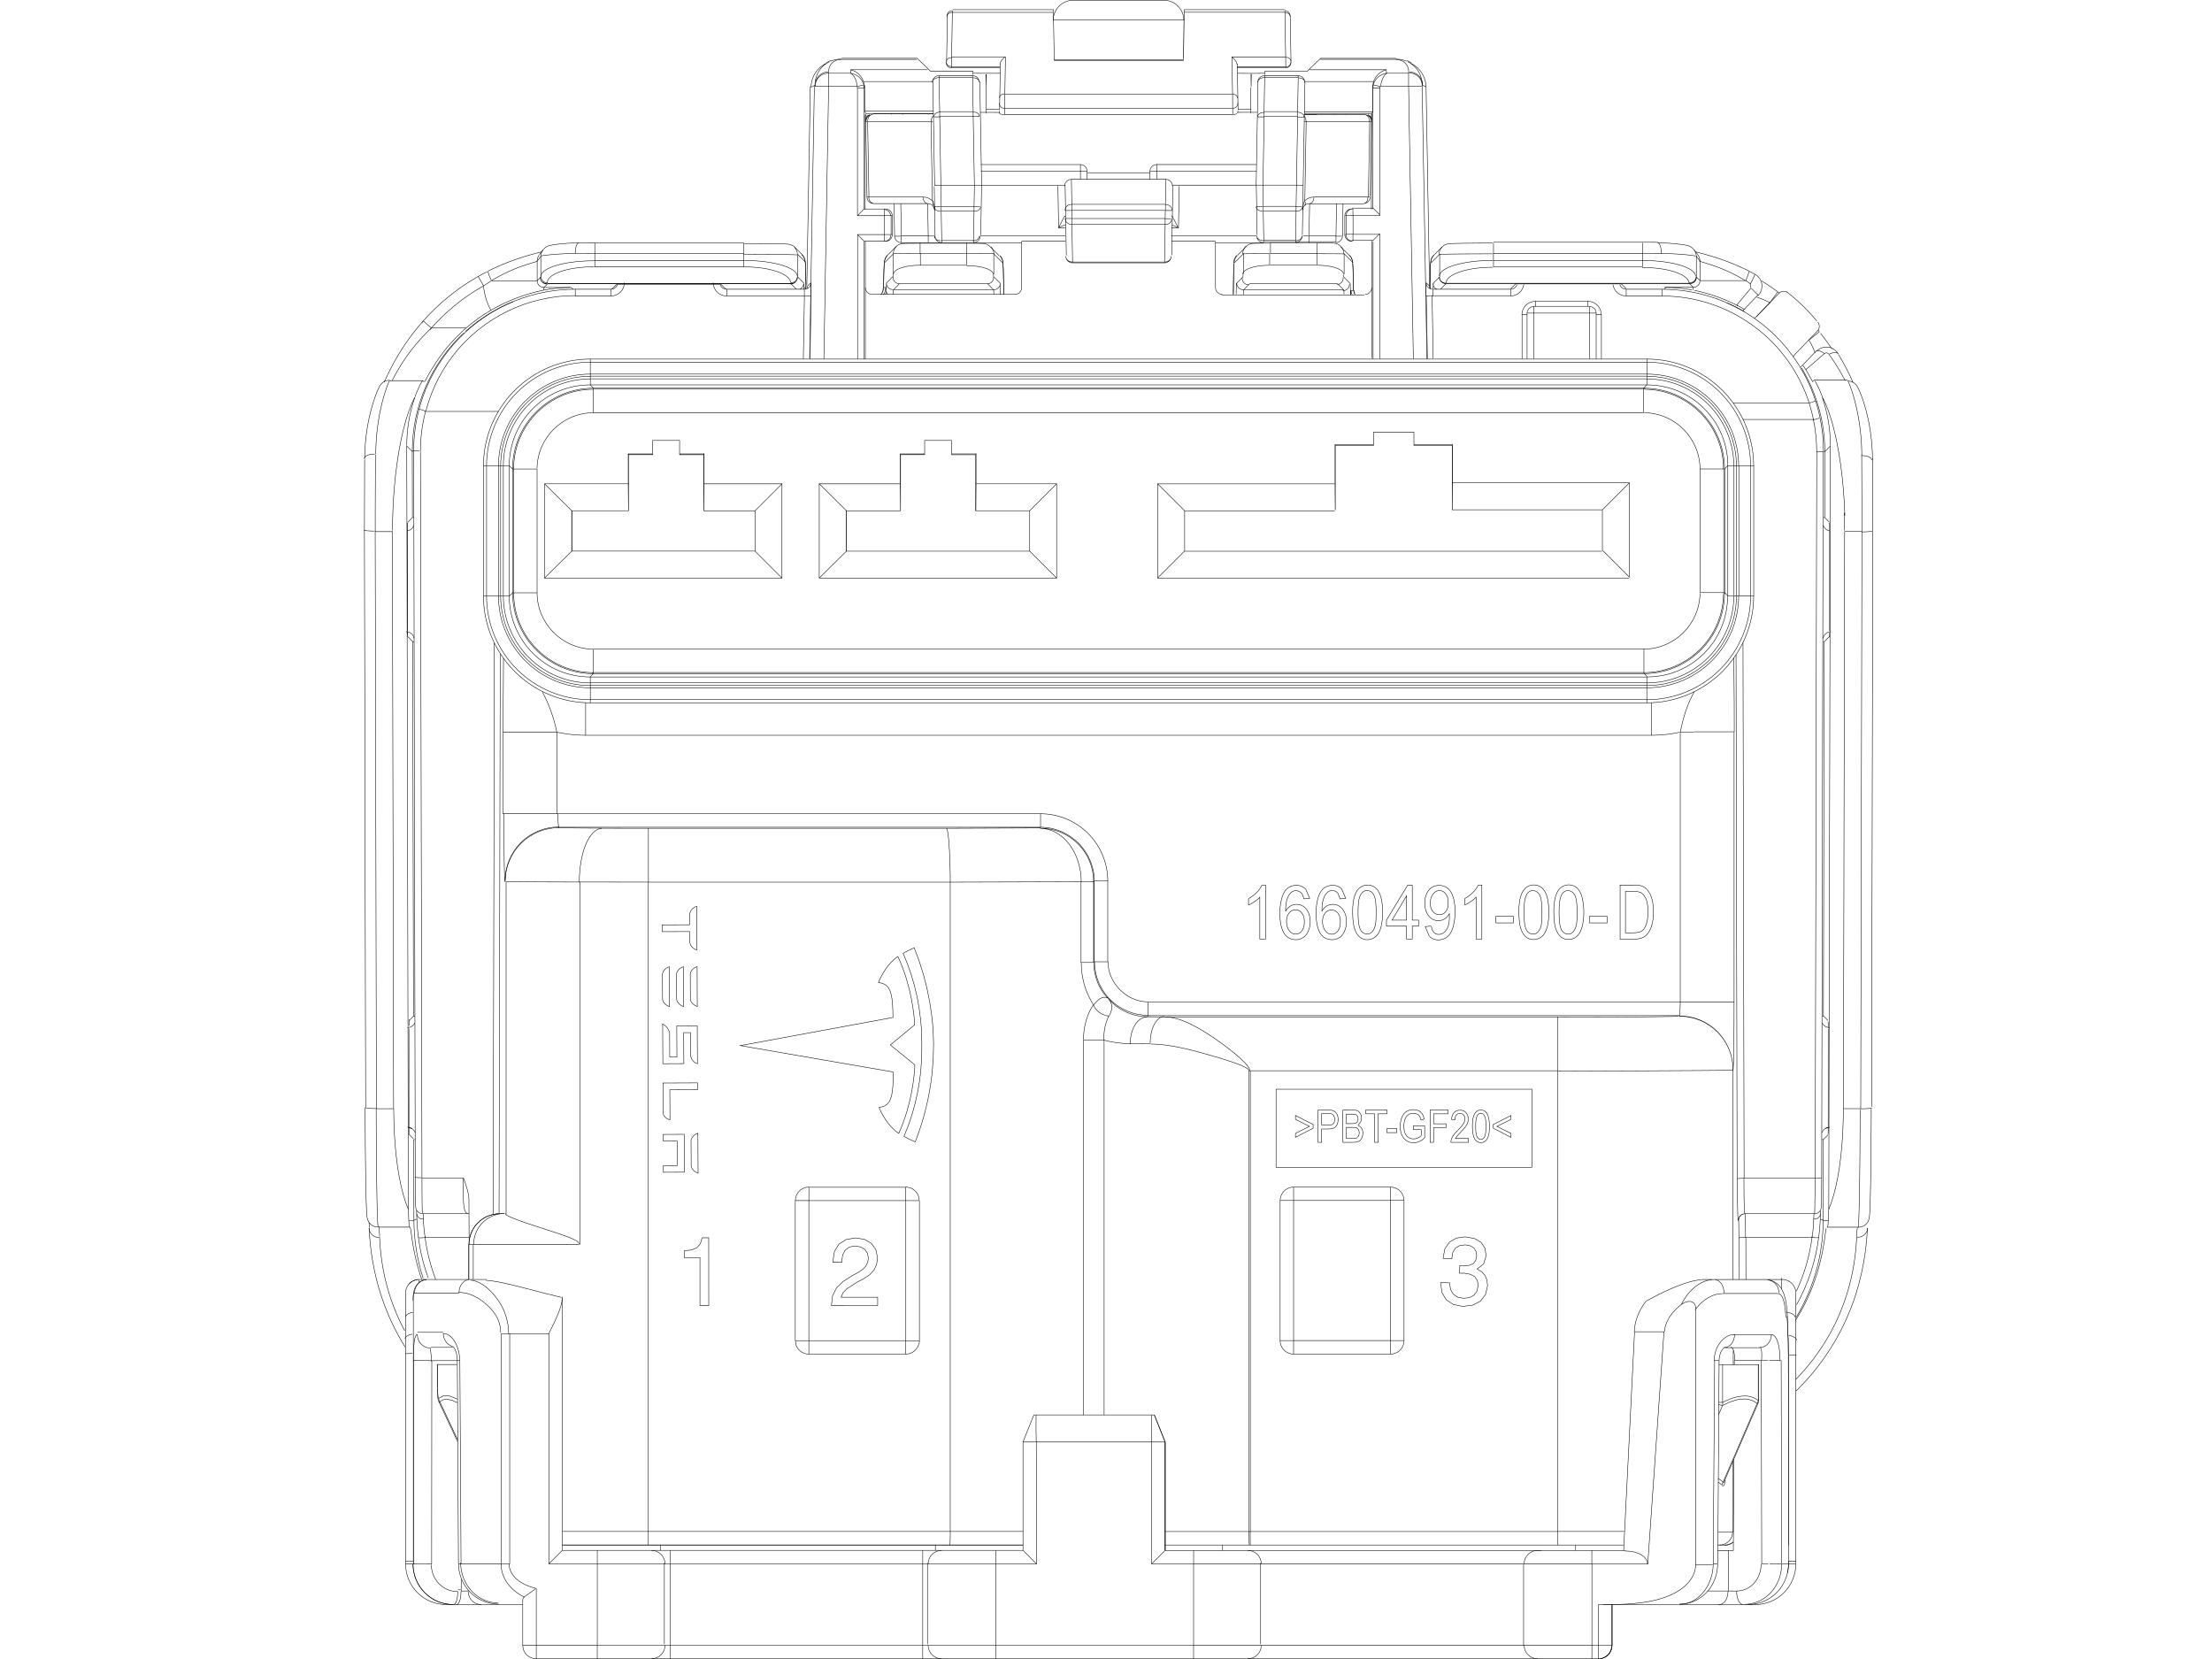 <svg xmlns="http://www.w3.org/2000/svg" xmlns:xlink="http://www.w3.org/1999/xlink" height="768" viewBox="0,0 60524,65416" width="1024" xml:space="preserve">   
<defs>
<style type="text/css">

.A,.B{fill:none;fill-opacity:0.0;fill-rule:evenodd;font-family:sans-serif;font-style:normal;font-weight:normal;stroke:black;stroke-dasharray:none;stroke-linecap:butt;stroke-linejoin:miter;stroke-miterlimit:10;stroke-opacity:1.0;stroke-width:19px;}
.a_{stroke:black;}
.b_{fill:black;}
.c_{stroke:black;}
.d_{fill:black;}

</style>
</defs>
<g>
<path class="A" d="M21835,8506v743M21571,9515 C21717,9514 21835,9396 21835,9250 M21522,9515l25,-1l25,-3l25,-6l24,-8l23,-11l22,-13l21,-15l19,-17l17,-19l15,-20l13,-22l11,-23l8,-24l6,-24l3,-25l1,-25m-1060,4908v-4642m47,-5005v3731m14476,-3731h-8987m-193,-40l9,6l11,5l12,4l14,4l15,4l16,3l17,3l18,2l19,2l19,1l19,1h19m8987,0h20l19,-1l19,-1l18,-2l18,-2l17,-3l16,-3l15,-4l13,-4l12,-4l11,-5l9,-6m-13656,4037l-1,-25l-3,-25l-6,-24l-8,-24l-11,-23l-13,-22l-15,-21l-17,-18l-19,-17l-21,-15l-22,-13l-23,-11l-24,-8l-25,-6l-25,-3l-25,-1m19217,-3731v3731m-4761,-4816v884M35967,4473 C35975,4419 35978,4363 35978,4308 M20698,3211 C20620,2982 20431,2808 20196,2751 M20700,3215h2715M20729,3395 C20729,3334 20719,3274 20700,3216 M40788,3472v4768m-2689,-5025h2715M41305,2754 C41072,2816 40886,2993 40811,3223 M41060,3409 C41055,3430 41053,3451 41053,3472 M40800,3353 C40792,3392 40788,3432 40788,3472 M42883,3433l136,7845M43020,11279 C43020,11314 43028,11349 43042,11382 M39678,8506v743M39943,8241 C39797,8241 39678,8360 39678,8506 M43148,11405l-1,1l-1,13l-1,33l0,98l3,118m-3422,-2421h-47m313,-1008l-24,1l-24,3l-23,5l-23,7l-22,9l-21,12l-20,13l-18,15l-17,17l-15,18l-14,19l-11,21l-9,22l-7,23l-5,23l-3,24l-1,24M57989,15890 C57173,13374 54828,11670 52182,11672 M50250,11223 C50292,11481 50514,11670 50775,11670 M46212,11670 C46473,11671 46696,11481 46737,11222 M39726,9249l1,25l3,25l6,24l8,24l11,23l13,22l16,20l17,19l19,17l21,15l22,13l23,11l24,8l25,6l25,3l26,1M39678,9250 C39679,9396 39797,9514 39943,9515 M20454,3410l-14,-93l-22,-90l-13,-43l-15,-42l-26,-59l-29,-53l-32,-47l-34,-38l-32,-27l-33,-19m20590,6622v4642m1934,-10756l188,10756M3439,16194 C3300,16712 3230,17246 3230,17782 M5140,47289l-3,-70l-8,-72l-11,-66l-14,-68l-21,-83l-23,-84l-39,-125l-43,-129l-47,-131m1166,1430l48,-22541m-2708,-9127h2871M49793,12412 C49794,12271 49738,12136 49638,12037 L49638,12037 C49539,11937 49404,11881 49263,11882 M47192,11882 C47051,11882 46916,11937 46816,12037 L46816,12037 C46717,12137 46661,12272 46661,12412 M3290,46457l1,465l3,422l3,209l3,163l3,95l2,28l2,13l0,1m1612,-1400l0,456l3,274l3,123l4,103l8,95l11,88l15,77l9,34l10,30l12,28l13,24l19,27l22,19l24,11l27,3"/>
<path class="A" d="M26055,4064l0,19l2,19l4,19l5,18l8,18l9,17l11,16l12,15l13,14l15,12l16,11l17,9l18,8l18,6l19,4l19,2l19,1m3,-569l-20,1l-20,2l-19,3l-19,5l-18,6l-17,8l-16,9l-15,11l-14,11l-12,13l-11,13l-8,14l-7,14l-4,16l-3,16l-1,16m23,-1326l2,-22l5,-23l8,-24l11,-24l13,-25l16,-25l37,-47l42,-43l45,-37l31,-21m-2124,423h1907m-1907,-43l0,43m-4848,217l-51,2l-50,7l-49,12l-48,16l-47,21l-44,25l-41,29l-38,33l-34,37l-31,39l-27,42l-22,45l-17,46l-13,48l-8,49l-3,50m528,-554l-51,2l-50,7l-50,12l-48,17l-46,21l-44,25l-42,29l-38,33l-34,37l-31,39l-26,42l-22,44l-18,47l-13,48l-8,49l-3,49m23933,46l-3,-50l-8,-49l-13,-48l-18,-46l-22,-45l-26,-42l-31,-39l-34,-37l-38,-33l-42,-29l-44,-25l-46,-21l-48,-16l-49,-12l-50,-7l-51,-2m533,461l-3,-49l-8,-49l-13,-48l-18,-47l-22,-44l-27,-42l-30,-39l-34,-37l-38,-33l-41,-29l-44,-25l-46,-21l-48,-17l-49,-12l-50,-7l-51,-2m-877,45l-29,17l-28,22l-27,28l-19,24l-19,27l-35,61l-17,37l-16,38l-27,82l-21,87l-13,89M37343,2675 C37400,2676 37455,2652 37495,2611 L37495,2611 C37534,2570 37556,2514 37553,2457 M35434,2675h1907m-1,-43h-1907m-7252,-1813v-28M28977,8 C28543,8 28188,356 28181,790 M57416,13984l897,-931M57415,13986 C57392,14010 57374,14038 57361,14068 M58313,13053 C58408,12956 58414,12805 58329,12701 M57153,11545 C57046,11458 56890,11468 56794,11567 M56795,11567l-886,920M55820,12548 C55853,12534 55882,12514 55907,12489 M58288,12653 C57931,12225 57530,11838 57091,11496 M58545,20718 C58585,20830 58681,20912 58797,20934 M58849,24908 C58695,24908 58562,25019 58535,25171 M55451,47858h2749l1,-1l2,-11l1,-22l3,-75l3,-148l6,-397l4,-742m-2804,0l2,394l3,369l7,361l4,133l5,95l3,28l2,13l1,1M58102,48789 C58143,48540 58165,48288 58168,48036 M58168,48070l4,-132l2,-44l3,-27l1,-6l1,-1m-2710,0l0,2l2,21l1,41l3,133l3,333l2,401M58160,16571 C58118,16346 58062,16124 57994,15906 M55382,16539h2772m-17678,-4930l25,-1l25,-3l24,-6l24,-8l23,-11l22,-13l20,-15l19,-17M40661,11532 C40713,11483 40741,11415 40739,11344 M18366,11670l2,-103l1,-92l-1,-58l-1,-7l0,-2l0,-1m36619,30770l1,-2l3,-14l3,-26l6,-90l6,-158l6,-214l5,-266l6,-480l4,-556l2,-845m-2123,0l-4,203l-10,170l-9,87l-5,32l-6,24l-3,7l-3,4l-1,0"/>
<path class="A" d="M54985,42176l-9,-208l-30,-205l-50,-202l-70,-196l-89,-188l-107,-178l-123,-167l-139,-154l-154,-139l-167,-124l-178,-106l-188,-89l-196,-70l-201,-50l-206,-30l-207,-9m2117,2126l-9,-208l-30,-205l-50,-202l-70,-196l-89,-188l-107,-178l-123,-167l-139,-154l-154,-139l-167,-124l-178,-106l-188,-89l-196,-70l-201,-50l-206,-30l-207,-10m1530,20336h592m0,-6584v-573m-6902,-11013l3133,-12l2439,-13l995,-8l285,-4l39,-1l7,0m-427,16380l7,7l8,4l8,2h7l7,-2l7,-4l14,-15l12,-23l12,-30l10,-34l14,-63l11,-69M54555,58563 C54509,58515 54457,58474 54400,58441 M54449,60922l51,-2l51,-7l50,-12l49,-17l47,-22l44,-27l41,-30l38,-34l34,-38l31,-42l26,-44l22,-47l17,-48l12,-50l7,-51l2,-51m-318,531l45,-1l45,-6l44,-9l43,-13l42,-17l40,-21l38,-24l36,-27m-2143,-20745l-3,1l-18,2l-115,6l-210,5l-760,11l-1485,10l-2184,4m6561,18317l-11,24l-6,8l-8,7l-4,2l-4,-1l-2,-2l-4,-12M54593,58441 C54571,58477 54556,58518 54550,58560 M57487,50908 C57806,50225 58015,49496 58107,48748 M58102,48792l64,7l63,4l60,2l26,0l23,-1l16,-3l6,-3l2,-1l1,-2M55936,55340 C55950,55343 55966,55339 55976,55327 M55937,55340l-1342,3100m-30473,1950l-1,177l-3,164l-6,125l-3,40l-3,20l-1,2l-1,0M55936,55340 C55958,55305 55973,55264 55978,55223 M6360,47858l-119,5l-118,17l-116,29l-112,40l-108,51l-102,61l-96,71l-89,80l-80,89l-71,96l-61,102l-51,108l-40,112l-28,116l-17,118l-6,119m1397,-1221l-120,5l-118,17l-116,29l-112,40l-108,51l-102,61l-96,71l-88,80l-80,89l-71,96l-61,102l-50,108l-40,112l-29,116l-17,118l-5,119m4161,0l-1,-17l-5,-16l-8,-17l-11,-16l-17,-18l-18,-17l-33,-24l-35,-23l-41,-23l-85,-41l-128,-55l-87,-34l-215,-77l-283,-95l-381,-123l-404,-132l-353,-118l-163,-57l-226,-83l-112,-44l-97,-40l-61,-28l-51,-25l-45,-26l-30,-22l-8,-28l-6,-7l-3,-2l-7,-1h-6m2939,-13076l-1663,-6l-663,-5l-346,-4l-123,-2l-107,-3v13138m2906,-13116v14298m-866,-16993l4,203l10,170l9,87l5,32l6,24l3,7l3,4l2,0m-2169,-531l2,810l4,559l6,485l8,386l9,266l6,99l3,28l3,15l1,2m2124,-2124l-208,9l-205,30l-202,50l-195,70l-188,89l-178,106l-167,124l-154,139l-139,154l-123,167l-107,178l-89,188l-70,196l-50,202l-30,205l-10,208M8616,28908 C8506,28344 8313,27799 8043,27292 "/>
<path class="A" d="M30332,34741 C30332,34037 30053,33362 29555,32864 L29555,32864 C29058,32367 28383,32087 27679,32087 M28246,32698 C28061,32644 27870,32617 27677,32618 M29724,34182 C29519,33463 28957,32901 28238,32695 M29801,34741 C29802,34549 29775,34357 29722,34172 M2720,20931 C2838,20910 2934,20824 2969,20710 M2950,25083 C2896,24975 2785,24907 2665,24908 M2979,25176 C2975,25145 2965,25115 2952,25087 M3022,44656 C2991,44581 2935,44519 2863,44481 M2864,44480 C2818,44458 2768,44447 2717,44449 M3005,40342l6,-12M2720,40518 C2840,40519 2951,40452 3005,40345 M3407,48747 C3479,49328 3621,49899 3830,50446 M3413,48792h1734m30070,-46540l42,28l40,34l37,38l33,42l27,44l11,22l9,23l8,31l3,29m22,1326l-1,-16l-3,-16l-4,-16l-7,-14l-9,-14l-10,-13l-12,-13l-13,-11l-15,-11l-16,-9l-17,-8l-18,-6l-19,-5l-19,-3l-20,-2l-21,-1M24204,421 C24088,421 23993,514 23992,630 M24203,488l-20,0l-20,2l-20,3l-19,5l-18,6l-17,8l-16,9l-15,10l-13,12l-12,12l-11,13l-8,14l-7,14l-5,16l-3,16l-1,16m5810,37275l10,207l30,206l50,202l70,195l89,188l107,178l123,167l139,154l154,139l167,124l178,106l188,89l196,70l201,50l206,30l207,10m0,-531l-101,-3l-100,-10l-100,-17l-100,-24l-99,-32l-97,-38l-97,-46l-94,-52l-90,-59l-87,-65l-82,-70l-78,-75l-73,-80l-68,-85l-61,-89l-55,-90l-49,-94l-43,-96l-35,-99l-29,-100l-22,-100l-12,-85l-7,-86l-2,-86M51365,34927 C51273,34903 51178,34893 51083,34897 M51598,35080 C51535,35007 51453,34954 51361,34926 M51788,35448 C51755,35314 51692,35189 51602,35084 M51850,35960 C51853,35784 51832,35609 51785,35439 M51807,36386 C51838,36241 51853,36093 51850,35945 M51697,36695 C51747,36599 51783,36496 51805,36390 M51549,36891 C51610,36834 51660,36767 51698,36693 M51360,36995 C51431,36972 51497,36936 51553,36887 M51107,37030 C51195,37031 51283,37019 51367,36994 M42014,52863v-5523m-4885,0v5523m4875,103l5,-34l3,-34l1,-34m-9436,-12768l102,4l103,11l104,18l104,23l102,28l107,34l107,39l107,44l109,48l108,52l109,55l108,58l110,62l108,64l207,128l268,178l278,197l189,140l175,135l180,145l160,139l134,126l80,80l66,74l33,39l40,54l25,41l21,40l9,28l2,23m-3371,-2124l-55,6l-54,15l-53,25l-51,35l-49,44l-47,54l-44,61l-40,69l-37,77l-33,83l-28,89l-23,94l-18,97l-13,100l-8,102l-3,103"/>
<path class="A" d="M35900,42219l-6,-22l-8,-14l-24,-26l-33,-25l-30,-21l-89,-48l-123,-56l-149,-59l-117,-43l-132,-45l-347,-111l-425,-126l-384,-108l-258,-70l-249,-63l-261,-59l-266,-53l-276,-46l-137,-18l-136,-16l-136,-11l-144,-8l-143,-3M42013,47339 C42014,47199 41958,47063 41858,46964 L41858,46964 C41759,46864 41624,46809 41483,46809 M37659,46809 C37366,46809 37129,47046 37129,47339 M37129,52863 C37128,52897 37132,52931 37138,52965 M54420,55383l20,6l20,6l19,5l18,4l17,3l16,3l15,2l13,1l12,0M54575,55420 C54584,55381 54583,55341 54572,55302 M24122,34785l-3,-316l-6,-320l-11,-318l-13,-284l-17,-264l-9,-120l-14,-150l-15,-125l-11,-70l-11,-57l-11,-42l-11,-29l-7,-12l-7,-7l-7,-2m-1595,14147h-3823m4354,6054v-5523m-9,5627l5,-34l3,-34l1,-34m-4885,0l2,51l7,51m-7646,-20309l-38,2l-38,6l-38,11l-29,10l-28,13l-57,32l-55,40l-34,29l-33,32l-30,33l-29,34l-55,73l-53,82l-53,97l-53,112l-49,123l-44,131l-39,137l-34,144l-29,148l-24,150l-19,156l-15,161l-9,177l-3,179M18543,46809 C18403,46809 18267,46864 18168,46964 L18168,46964 C18068,47063 18012,47199 18013,47339 M22897,47339 C22897,47046 22660,46809 22367,46809 M29774,34769l-9,-207l-30,-206l-50,-201l-70,-196l-89,-188l-107,-178l-124,-167l-139,-154l-154,-139l-167,-123l-178,-107l-188,-89l-196,-70l-202,-50l-205,-30l-208,-10m1628,2124l-8,-207l-24,-205l-39,-201l-54,-195l-68,-188l-82,-178l-95,-167l-107,-153l-118,-139l-127,-124l-137,-107l-143,-89l-149,-70l-154,-51l-157,-31l-159,-11M51466,26562 C53204,26563 54621,25170 54651,23433 M51597,26694l311,-15l309,-45l303,-75l294,-105l282,-133l268,-160l250,-186l231,-209l210,-231l185,-251l160,-268l133,-282l105,-294l75,-303l45,-309l15,-311M54651,18494 C54652,16756 53259,15338 51521,15308 M54782,18361 C54783,17517 54447,16707 53850,16111 M53848,16109 C53252,15511 52442,15176 51598,15177 M10048,15308 C8310,15308 6893,16700 6863,18438 M9916,15177 C9072,15176 8262,15511 7666,16109 M7664,16111 C7066,16708 6731,17517 6732,18361 M6864,23377 C6863,25115 8255,26532 9993,26563 M6732,23508l131,-131M6732,23509 C6731,24354 7067,25163 7664,25760 M7666,25762 C8263,26359 9072,26694 9917,26694 "/>
<path class="A" d="M30332,39350l-51,-52l-61,-70l-48,-61l-33,-46l-35,-52l-37,-60l-38,-65l-37,-72l-36,-77l-36,-88l-33,-95l-29,-96l-24,-96l-22,-113l-16,-114l-10,-115l-3,-115m-495,0l1,121l6,121l12,120l19,136l25,135l30,133l35,130l36,111l40,108l44,106l35,78l37,77l80,151l83,144l68,-84l65,-70l61,-56l57,-42l52,-29l35,-14l32,-9l25,-4l23,-2h27l24,1l29,6l16,5l24,10l16,8m-144,1665l-2,-69v-68l2,-67l4,-65l14,-127l16,-94l21,-95l26,-95l34,-100l38,-95l36,-75M30210,40031 C30265,40051 30324,40061 30383,40061 M29770,39633l17,39l21,38l24,38l27,37l30,35l33,34l36,32l38,30l39,28l41,25l42,22l43,19l43,16m-441,-398l-52,77l-48,83l-46,88l-42,92l-25,64l-24,65l-44,136l-33,123l-28,126l-21,128l-15,129l-9,131l-3,133m-24680,15757l-700,-1490M3954,55269 C3958,55276 3964,55281 3971,55283 L3971,55283 C3978,55285 3985,55284 3992,55281 M3950,55139l-4,0l-2,0l-3,-2l-3,-6l-7,-27l-4,-25l-7,-59l-8,-101l-4,-96l-1,-101M3949,55137 C3951,55188 3966,55238 3992,55282 M51449,25597 C52669,25598 53664,24621 53685,23401 M53686,18493v4882M53686,18509 C53688,17289 52709,16293 51489,16273 M10049,16273h41415M10064,16273 C8844,16272 7848,17250 7827,18470 M7829,23377v-4882M7828,23362 C7828,24582 8805,25576 10025,25598 M10050,25597h41415m-19168,-6520v3717m-22248,-7445v924m-854,5458l-1071,1062m11904,-1062l-1071,1062m24201,12460l-32,47l-26,51l-21,54l-13,47l-9,49l-5,50l-2,51l0,48l3,47l7,45l10,44l19,52l25,49l30,45l32,37l36,32l39,26l42,19l44,13l45,6h53l26,-3l25,-4l33,-9l32,-13l30,-17l21,-14l19,-17l21,-21l19,-23l29,-43l24,-48l18,-51l12,-47l8,-50l4,-51l1,-52l-1,-51l-3,-50l-7,-49l-11,-47l-19,-55l-24,-51l-30,-47l-17,-22l-18,-20l-20,-19l-21,-17l-30,-19l-31,-16l-33,-11l-42,-9l-44,-2l-43,4l-42,11l-23,8l-23,11l-22,13l-21,15l-40,35l-36,41m3700,9l-16,30l-14,30l-24,65l-18,65l-13,66l-9,71l-6,70l-7,126l-4,126l0,125l3,121l8,122l8,96l6,47l14,79l9,39l11,38l12,35l15,34l14,28l17,27l28,35l33,31l38,26l44,20l47,13l24,4l24,1l23,0l23,-2l33,-8l32,-13l29,-17l21,-16l21,-18l21,-22l19,-24l33,-48l16,-28l13,-29l23,-61l15,-58l11,-60l8,-70l6,-70l3,-79l4,-162l1,-118l-3,-123l-7,-123l-9,-98l-6,-49l-13,-79l-9,-39l-11,-38l-12,-36l-14,-35l-15,-29l-17,-27l-28,-37l-34,-32l-38,-27l-43,-22l-47,-14l-24,-4l-24,-2h-23l-23,2l-33,7l-32,12l-30,16l-21,14l-19,16l-19,18l-17,19l-30,42"/>
<path class="A" d="M48239,35264l-16,30l-14,30l-24,65l-18,65l-13,66l-9,71l-6,70l-7,126l-4,126l0,125l3,121l8,122l8,96l6,47l14,79l9,39l11,38l12,35l15,34l14,28l17,27l28,35l33,31l38,26l44,20l47,13l24,4l24,1l23,0l23,-2l33,-8l32,-13l29,-17l21,-16l21,-18l21,-22l19,-24l33,-48l16,-28l13,-29l23,-61l15,-58l11,-60l8,-70l6,-70l3,-79l4,-162l1,-118l-3,-123l-7,-123l-9,-98l-6,-49l-13,-79l-9,-39l-11,-38l-12,-36l-14,-35l-15,-29l-17,-27l-28,-37l-34,-32l-38,-27l-43,-22l-47,-14l-24,-4l-24,-2h-23l-23,2l-33,7l-32,12l-30,16l-21,14l-19,16l-19,18l-17,19l-30,42m-9334,744l-32,44l-26,48l-20,52l-15,61l-8,63l-2,65l3,65l9,65l16,64l10,33l12,32l14,30l16,30l28,42l32,38l35,32l38,26l22,12l23,10l24,8l24,6l33,4l33,1l32,-2l34,-7l33,-12l32,-16l37,-25l34,-31l31,-36l30,-45l24,-49l18,-53l12,-48l8,-50l4,-52l2,-53l-1,-50l-3,-50l-7,-49l-10,-47l-18,-54l-24,-50l-29,-46l-31,-37l-35,-32l-38,-25l-41,-19l-44,-13l-45,-6h-46l-46,6l-44,13l-35,16l-34,20l-31,25l-22,21l-21,23m1414,-744l-16,30l-14,30l-24,65l-18,65l-13,66l-9,71l-6,70l-7,126l-4,126l0,125l3,121l8,122l9,96l6,47l14,79l9,39l11,38l12,35l15,34l15,28l17,27l28,35l33,31l38,26l44,20l47,13l24,4l24,1l23,0l23,-2l33,-8l32,-13l29,-17l22,-16l20,-18l21,-22l19,-24l33,-48l16,-28l14,-29l22,-61l16,-58l11,-60l9,-70l5,-70l3,-79l4,-162l1,-118l-2,-123l-7,-123l-8,-98l-6,-49l-13,-79l-9,-39l-11,-38l-12,-36l-14,-35l-14,-29l-17,-27l-28,-37l-33,-32l-38,-27l-43,-22l-47,-14l-24,-4l-24,-2h-23l-23,2l-33,7l-32,12l-30,16l-21,14l-19,16l-18,18l-17,19l-30,42m-2835,744l-32,44l-26,48l-20,52l-15,61l-8,63l-2,65l3,65l9,65l15,64l11,33l12,32l14,30l16,30l28,42l32,38l35,32l38,26l22,12l23,10l24,8l24,6l33,4l33,1l32,-2l34,-7l33,-12l32,-16l37,-25l34,-31l31,-36l30,-45l24,-49l19,-53l12,-48l8,-50l4,-52l2,-53l-1,-50l-3,-50l-7,-49l-11,-47l-18,-54l-24,-50l-29,-46l-30,-37l-35,-32l-38,-25l-42,-19l-43,-13l-45,-6h-47l-46,6l-44,13l-35,16l-33,20l-31,25l-22,21l-20,23m1697,7772l-37,-6l-43,-3l-75,-2h-401m139,756h118l118,0l81,-2l39,-3l56,-9l37,-9l34,-14l31,-18l28,-21l24,-24l27,-36l22,-39l16,-42l14,-55l8,-56l2,-56l-3,-56l-10,-56l-16,-54l-22,-47l-13,-22l-15,-19l-22,-24l-24,-21l-27,-17l-42,-18l-47,-12"/>
<path class="A" d="M39162,43930l22,9l19,12l24,23l20,28l16,33l11,36l6,42l0,43l-4,43l-10,39l-14,34l-21,30l-13,13l-14,11l-23,13l-25,10l-34,8l-24,3l-50,3l-69,1l-140,-1l-73,0v-455l184,0l115,1l51,2l26,3l21,4m1032,434l35,-25l31,-29l26,-33l21,-37l17,-43l10,-45l3,-46l-2,-50l-9,-49l-16,-47l-19,-39l-24,-36l-28,-32l-23,-19l-25,-16l-23,-11l-24,-9l-28,-7l-29,-5l-60,-6l-42,-1l-85,0l-101,1h-196m401,1274l66,-2l63,-8l31,-7l29,-9l24,-9l23,-12l28,-19l25,-23l23,-27l25,-42l21,-47l15,-50l9,-53l3,-54l-3,-53l-10,-51l-17,-49l-11,-23l-13,-22l-14,-19l-17,-18l-32,-28l-37,-23l-40,-17m-457,-60v-384h233l54,2l25,2l34,6l29,9l19,10l17,13l20,25l16,30l10,34l5,42l0,43l-7,40l-6,19l-8,17l-11,17l-13,15l-26,20l-31,14l-35,8l-41,4l-29,1l-61,1l-96,0h-96m357,582l-13,2l-34,2l-47,1h-262v-438h104l104,0l75,2l36,2l25,3l24,4l27,8l23,11l17,12l15,13l21,28l16,32l11,37l6,40v40l-5,39l-7,29l-11,27l-13,23l-16,20l-18,16M40095,44888 C40124,44882 40151,44871 40174,44853 M42692,44781l-34,30l-41,28l-47,25l-50,21l-51,15l-53,7l-50,0l-50,-6l-48,-12l-44,-18l-41,-24l-38,-30l-34,-35l-29,-41l-24,-46l-21,-55l-14,-59l-9,-63l-5,-73v-74l5,-74l9,-59l13,-57l19,-55l19,-42l23,-39l28,-37l30,-30l35,-27l39,-22l44,-16l46,-10l48,-4l48,1l47,8l45,13l29,13l27,16l25,21l23,24l19,28l13,26l12,27l15,45l12,47l125,-42l-11,-47l-13,-45l-13,-37l-16,-35l-27,-46l-32,-40l-38,-35l-41,-28l-45,-23l-49,-17l-57,-12l-59,-6h-60l-59,7l-57,13l-54,19l-44,22l-42,26l-38,31l-34,35l-20,25l-19,27l-18,31l-17,33l-27,64l-21,68l-16,70l-11,78l-5,79l0,79l6,77l13,76l20,74l12,37l15,35l16,33l18,31l31,45l35,41l39,37l43,32l50,29l54,23l56,16l58,9l59,3l60,-3l60,-10l60,-17l58,-24l34,-17l33,-19l34,-23l33,-25l62,-55m1417,-217l96,-101l44,-50l39,-47l34,-47l33,-53l27,-55l19,-55l11,-53l4,-53l-2,-53l-8,-51l-14,-49l-21,-46l-26,-42l-33,-38l-19,-16l-19,-15l-21,-13l-22,-11l-23,-8l-24,-7l-51,-8l-53,-1l-52,4l-50,12l-42,17l-38,23l-33,28l-29,34l-22,34l-18,37l-15,40l-8,32l-7,33l-8,69l132,16l3,-49l8,-46l14,-42l15,-29l19,-26l23,-22l22,-14l24,-11l26,-7l20,-3l21,-1l38,2l19,4l18,5l17,7l16,9l26,21l23,26l18,30l13,32l7,30l3,31l0,37l-4,37l-9,37l-9,26l-11,25l-30,53l-37,52l-56,68l-63,69l-66,68"/>
<path class="A" d="M44127,44576 C44050,44649 43982,44731 43925,44821 M43927,44820 C43907,44857 43890,44896 43876,44937 M43877,44936 C43866,44971 43861,45008 43862,45044 M44068,44848l38,-51l22,-25l55,-59l61,-63M45381,44425 C45384,44342 45379,44258 45367,44175 M45367,44165l-12,-66l-16,-60l-20,-58l-24,-53l-13,-24l-15,-22l-23,-27l-25,-24l-28,-21l-34,-18l-37,-13l-39,-7l-40,-2l-32,1l-32,5l-32,9l-30,13l-28,17l-33,28l-29,34l-25,38l-27,54l-22,59l-16,64l-8,43l-6,45l-8,95l-3,98v78l2,77l6,75l9,73l8,47l10,45l17,57l21,53l27,47l26,36l30,30l34,25l37,18l39,12l41,6l42,1l33,-3l32,-6l32,-10l30,-15l27,-19l32,-30l29,-35l24,-40l15,-30l13,-33l12,-37l11,-38l16,-79l7,-56l5,-58l3,-72l1,-80m-193,417l-14,23l-16,21l-17,17l-18,14l-24,13l-25,8l-27,3l-26,-2l-32,-9l-30,-16l-28,-23l-18,-22l-16,-25l-12,-26l-11,-29l-9,-35l-8,-37l-9,-65l-6,-69l-3,-72l0,-146l2,-71l5,-70l8,-66l11,-58l16,-54l9,-24l11,-22l18,-28l21,-23l24,-18l24,-12l27,-7l27,-1l27,3l33,11l30,18l27,25l17,23l15,28l11,27l10,29l9,37l7,40l9,69l4,73l2,75l0,76l-1,69l-2,68l-6,65l-8,63l-7,40l-10,38l-10,28l-12,25m-25156,-24693v1593m-10833,-1593v1593m-4514,33441l-298,-122l-245,-11l-190,99M4260,55173 C4159,55171 4063,55210 3992,55281 M4684,55308l-226,-101l-195,-33M51078,36777 C51164,36781 51250,36768 51331,36739 M51327,36739 C51385,36716 51435,36678 51473,36630 M51477,36623 C51534,36540 51573,36446 51592,36347 M51588,36370 C51621,36233 51636,36092 51633,35951 M51633,35947l-9,-204l-27,-172l-45,-137l-91,-151l-108,-90l-111,-32l-162,-11m-20695,4913l39,-82l29,-73l21,-66l14,-65l5,-59l-2,-53l-8,-47l-16,-54l-21,-49l-21,-37l-16,-24l-37,-49l-37,-48M30183,41014 C30527,41107 30883,41154 31240,41153 M31219,41153l3,-110l11,-111l19,-112l12,-55l14,-55l17,-54l19,-52l28,-69l32,-65l36,-63l45,-65l49,-59l52,-51l55,-44l28,-19l29,-16l29,-14l29,-12l29,-9l29,-7l44,-7l44,-2M30342,39363 C30730,39824 31302,40090 31904,40090 M6905,23376 C6905,25092 8279,26492 9995,26522 M10051,15349 C8334,15349 6934,16725 6904,18441 M54610,18495 C54611,16778 53235,15378 51519,15349 M51465,26522 C53180,26522 54580,25147 54610,23432 M51597,26694h-41679"/>
<path class="A" d="M6732,23508v-5145m3185,-3186h41679m3185,3186v5145m-36770,23831v5523m6109,-18078l0,25605m30296,-4606l158,-365m-13092,-8609h-3823m-5063,13581h3303m-3884,-19233l-796,-4m6123,-5219l37,-59l44,-55l24,-25l25,-23l37,-29l39,-25l41,-21l53,-19l54,-12l56,-6h56l56,6l54,12l49,18l46,23l44,28l40,33l25,24l23,25l43,55l34,57l29,61l23,63l20,73l13,75l7,75l1,76l-4,76l-11,75l-17,74l-23,73l-29,70l-33,64l-19,30l-21,29l-34,40l-39,37l-43,33l-46,28l-55,25l-57,18l-59,12l-60,4l-61,-1l-61,-8l-60,-14l-58,-21l-55,-27l-50,-32l-45,-38l-40,-42l-22,-27l-20,-28l-36,-60l-30,-65l-18,-47l-16,-48l-16,-55l-13,-56l-19,-103l-14,-105l-9,-103l-4,-125l1,-125l8,-126l11,-97l15,-97l19,-97l14,-60l17,-60l19,-56l22,-55l25,-54l29,-52l33,-49l37,-45l42,-40l46,-35l51,-30l55,-24l58,-19l60,-12l61,-6h61l56,6l55,12l53,18l51,24l47,30l43,35l12,11m-142,185l-30,-32l-35,-27l-39,-22l-42,-16l-40,-9l-41,-3l-40,3l-39,8l-40,16l-37,22l-34,27l-36,36l-32,40l-27,43l-31,60l-25,63l-20,64l-16,70l-12,71l-6,54l-5,55l-4,90l-1,90m3485,-967l40,28l37,31l33,34l23,28l21,29l38,62l32,65l22,55l19,58l16,58l13,59l19,108l15,111l10,108l6,132l-1,131l-9,132l-18,147l-9,62l-11,61l-11,51l-13,50l-15,50l-17,49l-27,64l-32,61l-38,57l-36,44l-40,40l-44,35l-50,30l-54,24l-57,18l-56,11l-57,4l-58,-1l-56,-8l-54,-15l-53,-22l-38,-21l-36,-25l-34,-28l-24,-23l-22,-25l-40,-53l-39,-65l-33,-69l-27,-71l-14,-50l-13,-50l-12,-61l-10,-61l-9,-80l-8,-83l-6,-91l-4,-88l-1,-158l2,-78l3,-78l9,-104l14,-104l20,-104l13,-53l16,-53l17,-48l19,-48l32,-64l18,-31l19,-29l33,-42l37,-38l40,-34l44,-29l52,-27l55,-21l56,-14l59,-7l59,0l59,6l59,14l56,21l54,28m-4948,464l80,-48l77,-52l72,-56l68,-61l62,-64l56,-67l49,-69l33,-56l27,-56m-528,785v-252m449,-61l-35,37l-38,35l-42,35l-46,35l-49,35l-103,66l-50,28l-40,21l-40,18m2885,251l37,-59l43,-55l24,-25l25,-23l36,-29l39,-25l41,-21l53,-19l55,-12l56,-6h56l56,6l54,12l49,18l47,23l43,28l40,33l25,24l23,25l42,55l35,57l29,61l24,63l19,73l13,75l7,75l1,76l-4,76l-11,75l-17,74l-22,73l-29,70l-34,64l-19,30l-21,29l-34,40l-38,37l-43,33l-47,28l-55,25l-58,18l-59,12l-60,4l-61,-1l-61,-8l-60,-14l-58,-21l-55,-27l-50,-32l-45,-38l-40,-42l-22,-27l-20,-28l-36,-60l-30,-65l-18,-47l-16,-48l-16,-55l-13,-56l-19,-103l-14,-105l-9,-103l-5,-125l1,-125l8,-126l11,-97l15,-97l19,-97l14,-60l17,-60l19,-56l22,-55l25,-54l29,-52l33,-49l38,-45l42,-40l47,-35l51,-30l55,-24l58,-19l60,-12l61,-6h61l56,6l55,12l53,18l50,24l48,30l43,35l11,11"/>
<path class="A" d="M39408,35222l-30,-32l-35,-27l-39,-22l-41,-16l-40,-9l-41,-3l-41,3l-39,8l-39,16l-38,22l-34,27l-35,36l-32,40l-27,43l-31,60l-25,63l-19,64l-17,70l-12,71l-7,54l-4,55l-4,90l-1,90m9982,-967l40,28l37,31l34,34l23,28l21,29l38,62l32,65l22,55l18,58l16,58l13,59l19,108l14,111l11,108l6,132l-1,131l-8,132l-7,73l-20,136l-12,61l-11,51l-13,50l-15,50l-17,49l-27,64l-32,61l-38,57l-35,44l-40,40l-44,35l-50,30l-54,24l-56,18l-56,11l-58,4l-57,-1l-56,-8l-55,-15l-52,-22l-38,-21l-37,-25l-33,-28l-24,-23l-22,-25l-40,-53l-39,-65l-33,-69l-27,-71l-15,-50l-12,-50l-12,-61l-10,-61l-10,-80l-7,-83l-6,-91l-4,-88l-1,-158l2,-78l3,-78l9,-104l14,-104l20,-104l13,-53l16,-53l17,-48l19,-48l32,-64l18,-31l19,-29l33,-42l37,-38l40,-34l44,-29l52,-27l55,-21l57,-14l59,-7l59,0l58,6l59,14l57,21l53,28m-1380,0l40,28l37,31l34,34l23,28l21,29l38,62l32,65l22,55l18,58l16,58l13,59l19,108l14,111l11,108l6,132l-1,131l-8,132l-18,147l-9,62l-12,61l-11,51l-13,50l-15,50l-17,49l-27,64l-32,61l-38,57l-36,44l-40,40l-44,35l-50,30l-54,24l-56,18l-56,11l-58,4l-57,-1l-56,-8l-55,-15l-52,-22l-38,-21l-37,-25l-33,-28l-24,-23l-22,-25l-40,-53l-39,-65l-33,-69l-27,-71l-15,-50l-12,-50l-12,-61l-10,-61l-9,-80l-8,-83l-6,-91l-4,-88l-1,-158l2,-78l3,-78l9,-104l14,-104l20,-104l13,-53l16,-53l17,-48l19,-48l32,-64l18,-31l19,-29l33,-42l37,-38l40,-34l44,-29l52,-27l55,-21l57,-14l59,-7l59,0l59,6l58,14l57,21l53,28m-4300,1548l8,46l11,45l14,44l18,42l23,39l28,36l22,22l24,19l19,12l20,9l22,8l22,6l23,3l23,2l48,-1l45,-8l44,-15l42,-21l39,-25l40,-35l36,-40l31,-43l17,-29l15,-29l26,-63l21,-66l11,-46l8,-47l7,-55l4,-55l3,-80l0,-79l-2,-79l-30,50l-35,47l-40,43l-44,39l-49,33l-51,27l-53,18l-55,12l-56,5l-56,0l-56,-7l-54,-13l-48,-18l-46,-24l-43,-29l-40,-33l-24,-24l-23,-25l-41,-56l-34,-58l-28,-61l-23,-64l-19,-74l-13,-76l-7,-76l-1,-76l4,-75l10,-74l17,-74l22,-72l29,-69l34,-64l19,-30l21,-28l35,-39l39,-36l43,-31l47,-27l56,-24l58,-18l60,-11l61,-4l61,2l61,8l59,16l58,22l54,28l49,33l44,38l40,43l22,28l20,29l35,62l30,66l18,48l16,49l16,56l13,57l19,105l13,106l9,105l3,125l-2,124l-9,125l-12,95l-16,96l-19,95l-13,51l-14,51l-17,50l-19,49l-29,64l-34,60l-39,56l-38,44l-43,40l-48,35l-52,30l-56,23l-59,18l-60,12l-61,5l-61,-1l-56,-7l-55,-13l-53,-19l-50,-25l-47,-32l-42,-38"/>
<path class="A" d="M44410,35430l81,-48l76,-52l73,-56l68,-61l63,-64l56,-67l49,-69l33,-56l27,-56m-529,785v-252m449,-61l-35,37l-38,35l-43,35l-46,35l-49,35l-103,66l-51,28l-40,21l-40,18m-6856,-33266l-1,-16l-3,-16l-4,-16l-7,-14l-9,-14l-10,-13l-12,-12l-13,-11l-15,-11l-16,-9l-17,-8l-18,-6l-19,-5l-19,-3l-20,-2l-21,0m0,380l19,-1l19,-2l19,-4l18,-6l17,-7l17,-9l16,-11l14,-13l14,-13l12,-15l11,-16l9,-17l7,-18l6,-18l4,-19l2,-19l0,-19m-4247,-71h-5098m-4035,-92l-20,0l-20,2l-19,3l-19,5l-18,6l-17,8l-16,9l-15,11l-14,11l-12,12l-11,13l-8,14l-7,14l-4,16l-3,16l-1,16M3347,48035 C3351,48287 3373,48538 3412,48788 M3347,48070l-25,-1l-26,-2l-35,-7l-34,-11l-32,-15l-33,-22l-28,-27l-23,-30l-14,-30l-8,-31l-2,-30m331,933l-68,7l-70,4l-40,1l-35,0l-18,-1l-14,-2l-9,-3l-2,-2l0,-1l0,-1M2891,44496 C2852,44479 2811,44468 2769,44465 M3333,47858l1,1l2,12l2,24l4,82l3,90m7029,-15412l-727,-4l-432,-4l-313,-5l-169,-4l-42,-2M8694,32636 C8130,32636 7589,32859 7191,33258 L7191,33258 C6792,33657 6568,34197 6569,34761 M5313,49080v1373M8638,28877 C9002,28953 9373,28992 9745,28993 M6568,34760l-38,-18m48881,20420l-254,28l-278,85l-301,142M55932,55336 C55780,55218 55591,55156 55398,55162 M55974,55217 C55816,55098 55622,55037 55424,55044 M54573,55300l130,-65l129,-56l126,-47l63,-20l61,-17l60,-14l60,-12l78,-12l76,-7l74,-2M54590,58436 C54533,58380 54466,58334 54393,58301 M35900,60391v51l0,51l0,50l1,48l0,47l1,44l1,42l1,38l2,34l1,30l2,27l2,22l2,17l2,12l2,7l2,2M51772,28993 C52144,28992 52514,28953 52878,28876 M52907,28870l45,-214l51,-213l58,-210l31,-103l34,-102l47,-131l50,-129l53,-126l43,-93l44,-92l46,-90l47,-89m1692,19216l-43,-20677m309,20645h-25l-25,0l-24,0l-24,1l-23,1l-22,1l-21,1l-19,2l-17,2l-15,2l-13,2l-11,3l-8,2l-6,2l-4,3l-1,3m331,2302h-25l-25,0l-24,1l-24,1l-23,1l-22,1l-20,1l-19,2l-17,2l-15,2l-13,2l-11,2l-8,2l-6,3l-3,2l-1,3m3,1629l-3,-1629m-52044,-32688l0,1l0,1l1,1l4,2l17,6l76,25l71,24l37,12l18,4l28,3m5899,-4549l-346,9l-344,29l-342,49l-339,68l-334,86l-329,106l-322,124l-315,142l-306,160l-305,182l-294,200l-282,216l-268,232l-254,248l-240,262l-224,276l-200,279l-184,290l-168,300l-150,309l-133,318l-115,324l-96,329"/>
<path class="A" d="M10741,11670 C10882,11671 11017,11615 11117,11515 L11117,11515 C11216,11416 11272,11280 11272,11140 M14772,11140 C14772,11281 14828,11416 14928,11515 L14928,11515 C15027,11615 15162,11671 15303,11670 M18552,11329l17,-18l16,-21l13,-21l11,-23l9,-24l6,-24l3,-25l1,-25m-93,198l14,-13m79,-184l1,2l1,26l1,68l-1,267l-2,165m-137,-397l136,-133M18471,11382 C18486,11350 18494,11315 18494,11280 M26938,9515l-2,19l-1,19m7643,-39h-1731m-4176,0h-1730m7642,39l0,-19l-2,-19m23590,38555l25,-1l26,-2l35,-7l34,-11l32,-15l33,-22l28,-27l22,-30l14,-30l8,-31l2,-30m-3213,965l-3,-408l-3,-191l-2,-60l-3,-35l0,-3l0,-1M55471,47858 C55325,47859 55207,47977 55206,48123 M55186,48124l-1,-1l0,-2l-4,-27l-3,-55l-7,-190l-6,-326l-4,-422l-3,-608m297,1368l-25,1l-25,3l-24,6l-24,8l-23,11l-22,13l-20,15l-19,17l-17,19l-15,21l-13,22l-11,23l-8,24l-6,25l-3,25l-1,25M58285,17799 C58285,17371 58240,16943 58151,16524 M58737,44467 C58700,44472 58664,44481 58630,44494 M55186,48124h19M58794,44448 C58744,44449 58694,44460 58649,44483 M58649,44484 C58576,44522 58520,44586 58492,44664 M58503,40330l6,12M58509,40345 C58564,40452 58674,40519 58795,40518 M58224,46457l24,0h24l24,0l23,-1l22,-1l21,-1l20,-1l18,-1l17,-2l15,-2l13,-2l11,-2l9,-2l7,-2l4,-3l3,-2l0,-2m-204,-28613l24,0h24l24,0l23,-1l22,-1l21,-1l20,-1l18,-1l17,-2l15,-2l13,-2l11,-2l9,-2l7,-2l4,-3l3,-2l0,-2m-396,-1240l24,-5l24,-4l24,-6l23,-5l22,-6l21,-6l20,-5l18,-6l16,-5l15,-5l13,-5l11,-4l8,-4l7,-4l4,-3l2,-3v-3m-17937,-4842h-5631M34580,11344 C34581,11490 34699,11609 34846,11609 M34580,9554v1789m-7646,0v-1789M26669,11609 C26815,11609 26934,11490 26934,11344 M26670,11609h-5631m7142,-10819h5151M33331,790 C33325,356 32970,7 32536,8 M32536,8h-3558m8545,644l-1,-16l-3,-16l-4,-16l-7,-14l-8,-14l-11,-13l-12,-12l-14,-12l-14,-10l-17,-9l-17,-8l-18,-6l-19,-5l-19,-3l-20,-2l-20,0M37521,630 C37521,574 37499,521 37459,482 L37459,482 C37419,443 37366,421 37310,421 M42725,3350 C42733,2963 42515,2606 42166,2437 M42194,2847l0,-49l-4,-49l-9,-48l-14,-46l-19,-44l-23,-42l-28,-39l-32,-36l-35,-33l-39,-29l-42,-24l-45,-21l-47,-16l-48,-12l-50,-7l-50,-2"/>
<path class="A" d="M19348,2438 C19000,2607 18782,2963 18789,3350 M19813,2344l-51,2l-43,6l-39,8l-37,11l-54,22l-49,27l-39,27l-35,30l-31,33l-35,48l-28,51l-21,53l-14,55l-7,56l-1,32l1,33m15926,1433l19,-1l19,-2l19,-4l18,-6l17,-8l17,-9l16,-11l15,-12l13,-14l12,-15l11,-16l9,-17l7,-18l6,-18l4,-19l2,-19l0,-19m-9922,243v-884m515,884h-1l-6,1l-62,2h-127l-318,-3M23960,2460 C23959,2517 23980,2572 24020,2612 L24020,2612 C24060,2653 24114,2675 24171,2675 M23959,2415l0,19l2,19l4,19l5,18l8,18l9,17l11,16l12,15l13,13l15,13l16,11l17,9l18,7l18,6l19,4l19,2l19,1m-21147,43793l0,2l3,2l4,3l7,2l9,2l12,2l13,2l15,2l17,2l19,1l19,1l21,1l22,1l23,1l23,0h24l24,0m-326,-28677l0,2l3,2l4,3l7,2l9,2l12,2l13,2l15,2l17,2l19,1l19,1l22,1l22,1l23,1l23,0h24l24,0m3175,8000l-46,22045m36790,-36187l43,2486m-24697,-2879l137,-7845m160,-31l-188,10756M20713,3352 C20652,3106 20446,2923 20194,2892 M20726,3472 C20726,3432 20721,3391 20712,3352 M20460,3472 C20461,3451 20458,3430 20453,3409 M20775,11343 C20774,11414 20802,11481 20852,11531 L20852,11531 C20902,11581 20970,11609 21040,11609 M42883,11675l-3,-315v-147l1,-44l1,-22l0,-1m79,184l14,13m-94,-198l2,25l3,25l6,24l8,24l11,23l13,21l15,21l17,18m-79,-184l136,133M42882,3433 C42876,3033 42645,2671 42285,2497 M41320,2892 C41068,2923 40862,3105 40800,3351 M19228,2497 C18869,2671 18638,3033 18632,3433 M40812,3216 C40794,3274 40785,3335 40784,3396 M35463,4308l2,0l7,0l12,1l17,0h21l25,0h185l45,0l48,0l49,0l50,-1l50,0m2101,110h2706M35445,4467 C35459,4437 35465,4403 35463,4370 M25535,4309 C25535,4364 25538,4419 25545,4474 M26050,4374 C26050,4407 26056,4440 26070,4470 M26263,4509l4,-228m-5541,3959v-4768M21835,8506 C21835,8360 21717,8241 21570,8241 M52183,11405h-1408m-4562,0h-3063M58242,15808 C57389,13182 54943,11405 52183,11406 M50522,11222 C50559,11331 50660,11404 50775,11405 M46212,11405 C46327,11405 46429,11331 46465,11222 M49590,14157v-1806M49589,12351 C49589,12281 49562,12213 49512,12163 L49512,12163 C49462,12114 49395,12086 49324,12086 M5137,49080v1373M47131,12086 C46984,12086 46866,12205 46866,12351 M15303,11405h3063M54662,60921 C54783,60922 54901,60880 54996,60804 "/>
<path class="A" d="M57491,51450 C57956,50615 58255,49697 58370,48747 M55975,55327l-1336,3086M55975,55325 C55990,55293 55997,55257 55997,55221 M41482,53394 C41736,53395 41955,53215 42003,52965 M37138,52965 C37187,53214 37405,53394 37659,53394 M22367,53394 C22621,53394 22839,53214 22888,52965 M18021,52965 C18070,53215 18289,53395 18543,53394 M3952,55267l-13,-35l-7,-24l-11,-48l-8,-56l-9,-103l-6,-139l-1,-138m14648,-1324h3823m15293,0h3823M3082,47848 C3086,48152 3107,48455 3145,48756 M3144,48748 C3212,49308 3344,49858 3537,50388 M2891,44498 C2854,44482 2815,44472 2775,44467 M3077,47714l4,149M9331,11406 C6447,11404 3922,13342 3176,16128 M9332,11405h1408M10740,11405 C10855,11405 10957,11331 10993,11222 M15051,11222 C15087,11331 15189,11404 15303,11405 M18367,11406 C18429,11405 18489,11383 18537,11344 M58369,48756 C58407,48455 58428,48152 58433,47849 M58739,44466 C58702,44472 58665,44481 58630,44494 M58201,47858l35,-2l35,-7l35,-12l34,-18l32,-23l28,-28l23,-32l18,-34l13,-37l8,-44l3,-43l4,-86l4,-169l5,-361l3,-528l60,-28645m-117,30083l4,-149M58550,17767 C58551,17320 58504,16874 58410,16437 M42115,2414 C41985,2358 41845,2330 41703,2331 M19812,2330 C19670,2329 19530,2358 19399,2414 M46866,14157v-1806m-43840,34075l3,596l6,341l4,154l4,75l4,39l11,44l16,37l21,34l25,30l30,25l33,21l34,15l18,5l35,7l34,2m43818,-35772h2193M6360,47858 C6035,47858 5725,47986 5495,48216 L5495,48216 C5266,48445 5138,48756 5138,49080 M3025,46426l-60,-28645M3181,16112 C3036,16652 2963,17209 2964,17769 M58411,16437 C58366,16224 58310,16014 58242,15807 M42977,11344 C43025,11384 43086,11405 43148,11406 M54783,23498h234m-45089,-8555v233M55208,18372 C55208,17411 54827,16490 54148,15811 L54148,15811 C53469,15132 52548,14751 51587,14751 M55121,18372 C55121,17434 54749,16535 54086,15873 L54086,15873 C53423,15210 52525,14838 51587,14838 M51587,27033 C53539,27033 55121,25450 55121,23499 M51587,27120 C53587,27119 55208,25498 55208,23499 M9927,14838 C8990,14838 8091,15210 7428,15873 L7428,15873 C6766,16535 6393,17434 6393,18372 M9927,14751 C8967,14751 8046,15132 7367,15811 L7367,15811 C6688,16490 6306,17411 6307,18372 "/>
<path class="A" d="M6307,23499 C6307,25498 7928,27119 9928,27120 M6393,23499 C6394,25450 7976,27033 9928,27033 M51587,27590 C52672,27591 53713,27159 54480,26392 L54480,26392 C55248,25625 55679,24584 55679,23498 M55679,18372 C55679,17287 55248,16246 54481,15478 L54481,15478 C53713,14711 52672,14280 51587,14280 M5713,23498h122m4092,4091v122M5836,23498 C5836,24584 6267,25625 7034,26392 L7034,26392 C7802,27159 8843,27591 9928,27590 M9928,14280 C8842,14280 7801,14711 7034,15478 L7034,15478 C6266,16246 5835,17287 5836,18372 M51587,26928 C52497,26929 53369,26567 54012,25924 L54012,25924 C54656,25281 55017,24408 55017,23499 M6498,23499 C6498,24408 6859,25281 7502,25924 L7502,25924 C8146,26567 9018,26929 9928,26928 M9928,14942 C9018,14942 8145,15303 7502,15946 L7502,15946 C6859,16590 6497,17462 6498,18372 M55017,18372 C55017,17462 54656,16590 54013,15946 L54013,15946 C53369,15303 52497,14942 51587,14942 M55802,18372v5126M51587,27713 C52704,27713 53776,27269 54567,26478 L54567,26478 C55357,25688 55801,24616 55801,23498 M55801,18372 C55801,17254 55357,16182 54567,15392 L54567,15392 C53777,14602 52704,14158 51587,14158 M5714,23498 C5714,24616 6158,25688 6948,26478 L6948,26478 C7738,27269 8810,27713 9928,27713 M9928,14158 C8810,14158 7738,14602 6948,15392 L6948,15392 C6157,16182 5713,17254 5714,18372 M55801,18372 C55801,17254 55357,16182 54567,15392 L54567,15392 C53777,14602 52704,14158 51587,14158 M5714,23498 C5714,24616 6158,25688 6948,26478 L6948,26478 C7738,27269 8810,27713 9928,27713 M9928,14158 C8810,14158 7738,14602 6948,15392 L6948,15392 C6157,16182 5713,17254 5714,18372 M55801,18372 C55801,17254 55357,16182 54567,15392 L54567,15392 C53777,14602 52704,14158 51587,14158 M5714,23498 C5714,24616 6158,25688 6948,26478 L6948,26478 C7738,27269 8810,27713 9928,27713 M9928,14158 C8810,14158 7738,14602 6948,15392 L6948,15392 C6157,16182 5713,17254 5714,18372 M51587,27713h-41659M32882,7334 C32880,7189 32762,7072 32617,7073 M32866,8301l0,-22l-3,-22l-5,-21l-7,-21l-9,-20l-11,-19l-13,-18l-16,-17l-17,-16l-18,-14l-20,-12l-21,-10l-22,-9l-23,-7l-24,-4l-24,-3l-24,-1"/>
<path class="A" d="M31995,6754v318m4195,-584h-3929m357,584h-3722m3704,1228l25,0h25l24,0h24l23,0h108l11,0h8l6,0h3l1,0m-4472,679h265m4195,0h264m3089,326h-3360m-4183,0h-3361m7558,-796l1,0m255,469l-99,-193l-77,-147l-34,-62l-35,-58l-4,-5l-3,-1M32260,6489 C32114,6489 31995,6607 31995,6754 M32569,10365 C32713,10365 32831,10249 32833,10104 M25041,9568h1892m7646,0h1895m-3611,-1057l-2,30m-4214,-240l1,0h3l6,0h8l11,0h108l23,0h24l24,0h25l25,0m0,-241l-24,1l-24,3l-24,4l-23,7l-22,9l-21,10l-20,12l-18,14l-17,16l-15,17l-13,18l-11,19l-9,20l-7,21l-4,21l-3,22l0,22m3921,2035l25,-1l25,-2l24,-5l24,-7l23,-9l22,-11l21,-13l19,-15l17,-17l16,-18l13,-19l11,-21l9,-21l6,-22l3,-22l1,-23m5243,-5580h2384m-11813,3987l2,30m-2,-30l-6,6l-16,24l-24,41l-50,94l-51,99l-105,203m9757,-4191l-1,-24l-2,-24l-3,-23l-5,-23l-7,-22l-8,-21l-9,-19l-11,-19l-12,-17l-13,-15M40727,4795 C40729,4723 40702,4654 40652,4603 L40652,4603 C40602,4552 40534,4523 40462,4524 M39712,4523v-14m750,0v14m-11813,3987l2,0m9613,-3987l-8,-14M38092,7926 C38040,8038 38013,8161 38013,8285 M40591,4509l23,29m113,254l-2,-49l-9,-45l-16,-42l-14,-27l-16,-24l-18,-24l-34,-40m-152,-14l29,3l28,9l26,15l23,19l20,23l17,26l11,22l9,23l11,38l6,40l2,41m0,6h32l13,0h11l8,0h6l3,0l1,0m-1464,-284l-8,14M40732,4549 C40733,4535 40729,4521 40721,4509 M40729,4708 C40730,4634 40684,4567 40615,4540 M40733,4524 C40734,4519 40734,4514 40733,4509 M31995,6811h-2476m0,261v-318M28896,7073 C28751,7073 28633,7189 28630,7334 M29518,6754 C29518,6683 29490,6616 29441,6566 L29441,6566 C29391,6516 29323,6488 29253,6489 M28678,10104 C28681,10248 28799,10364 28944,10365 M28679,10103l1,23l3,22l6,22l8,21l11,21l13,19l15,18l17,17l19,15l20,13l22,11l23,9l24,7l24,5l25,2l25,1v28M32584,8622 C32667,8625 32750,8626 32834,8625 M32595,8856l25,-1l25,-3l24,-5l24,-7l23,-9l22,-11l21,-13l19,-14l17,-17l15,-18l13,-19l11,-20l8,-21l6,-22l4,-22l1,-23M23438,4577 C23387,4636 23361,4712 23364,4790 M23501,8285 C23501,8156 23471,8028 23415,7911 M23363,4795l54,3123m13057,1571v77M37728,9568 C37873,9568 37991,9452 37993,9307 M38260,9307v261M39321,9568 C39465,9568 39584,9452 39586,9307 "/>
<path class="A" d="M21926,9307 C21929,9452 22047,9568 22192,9568 M22192,9307v261M23519,9307 C23522,9452 23640,9568 23785,9568 M23785,9490v77m12424,-261l1,18l4,18l6,17l9,17l11,16l13,15l15,14l17,13l19,12l21,10l22,9l23,7l24,5l24,4l25,2l25,0M36208,9307 C36211,9452 36329,9568 36474,9568 M37729,9490l25,0l25,-2l24,-4l24,-5l23,-7l22,-9l21,-10l19,-12l17,-13l15,-14l13,-15l11,-16l9,-17l6,-17l4,-18l1,-18m1326,0l25,0l25,0h25l24,0h23l22,0h73l13,0h11l8,0h6l3,0l1,0m-17660,0l1,0l3,0h6l8,0h11l13,0h73l22,0h23l24,0h25l25,0l25,0m1327,0l1,18l3,18l6,17l8,17l11,16l13,15l15,14l17,13l19,12l20,10l22,9l23,7l24,5l24,4l25,2l25,0m1253,0l25,0l25,-2l25,-4l24,-5l23,-7l22,-9l21,-10l19,-12l17,-13l15,-14l13,-15l11,-16l8,-17l6,-17l4,-18l1,-18M25038,9568 C25183,9568 25300,9452 25303,9307 M28653,8623l1,23l4,22l6,22l9,21l11,20l13,19l16,18l17,17l19,14l21,13l22,11l23,9l24,7l24,5l25,3l25,1m-265,-232l1,0h4l6,0l8,0h120l23,0h24l24,0h25l25,0M38277,8029 C38208,8028 38141,8055 38092,8103 M37834,2983h-1322m0,77l-25,0l-25,2l-25,4l-24,5l-23,7l-22,9l-21,10l-19,12l-17,13l-16,14l-13,15l-11,16l-8,17l-6,17l-4,18l-1,18M36512,2984 C36367,2984 36248,3100 36246,3245 M38099,3249 C38100,3179 38072,3111 38022,3061 L38022,3061 C37972,3012 37905,2984 37834,2984 M38100,3253l-1,-17l-3,-17l-4,-17l-7,-16l-9,-16l-11,-15l-13,-14l-15,-13l-17,-12l-18,-11l-20,-10l-21,-8l-22,-7l-23,-5l-23,-4l-24,-2l-24,0m-16783,1461v-14m750,0v14m456,0l-8,-14m1007,0l-8,14m-2350,14l-22,25l-23,29l-22,33l-14,27l-12,29l-9,34l-5,37l-1,38m112,-254l23,-29M20792,4510 C20785,4522 20781,4535 20782,4549 M20898,4540 C20829,4568 20784,4634 20784,4707 M40410,8028 C40555,8028 40673,7912 40675,7768 M40599,7769h32l13,0h11l8,0h6l3,0l1,0m-265,261l18,-1l17,-3l17,-6l17,-8l16,-11l15,-13l14,-14l13,-16l12,-18l11,-20l9,-22l7,-22l6,-24l4,-24l2,-25l1,-25M23421,8103 C23372,8055 23305,8028 23237,8029 M25001,2983h-1322m1587,261l-1,-18l-3,-18l-6,-17l-8,-17l-11,-16l-13,-15l-15,-14l-17,-13l-19,-12l-21,-10l-22,-9l-23,-7l-24,-5l-25,-4l-25,-2l-25,0M25266,3245 C25264,3100 25146,2984 25001,2984 M23679,3061l-24,0l-24,2l-23,4l-23,5l-22,7l-21,8l-20,10l-18,11l-17,12l-15,13l-13,14l-11,15l-9,16l-7,16l-5,17l-2,17l-1,17"/>
<path class="A" d="M23679,2984 C23609,2984 23541,3012 23492,3061 L23492,3061 C23442,3111 23414,3179 23414,3249 M20786,4793l1,0l3,0h6l8,0h11l13,0h32m188,-272l-18,1l-18,3l-17,6l-17,8l-16,11l-16,13l-14,15l-13,17l-12,18l-11,21l-9,22l-7,23l-6,24l-4,24l-2,25l-1,25M21051,4524 C20980,4524 20912,4552 20862,4603 L20862,4603 C20812,4654 20785,4723 20786,4794 M23236,8028h-2132m1945,-258l1,25l3,25l4,24l6,24l7,22l9,22l11,20l12,18l13,16l14,14l15,13l16,11l17,8l17,6l17,3l18,1m-2320,-258l1,25l2,25l4,24l6,24l8,22l9,22l11,20l12,18l13,16l14,14l15,13l16,11l16,8l17,6l18,3l18,1M20838,7767 C20840,7912 20958,8028 21103,8028 M20838,7767l1,0l3,0h6l8,0h11l13,0h33m15274,380l1,0l4,0h6l8,0h143l24,0l24,0h25l25,0m-265,0l1,18l3,18l6,17l8,17l11,16l13,15l15,14l17,13l18,12l21,10l22,9l23,7l24,6l24,3l25,2l25,0M37737,8148 C37820,8151 37903,8152 37986,8151 M37749,8332l25,0l25,-2l24,-3l24,-6l23,-7l22,-9l21,-10l19,-12l17,-13l15,-14l13,-15l11,-16l8,-17l6,-17l3,-18l1,-18M25050,8148 C25132,8151 25214,8152 25296,8150 M25059,8332l25,0l25,-2l24,-3l24,-6l23,-7l22,-9l20,-10l19,-12l17,-13l15,-14l13,-15l11,-16l8,-17l6,-17l3,-18l1,-18m-1824,0l1,0l3,0h6l9,0h143l24,0l24,0h25l25,0m-265,0l1,18l3,18l6,17l8,17l11,16l13,15l15,14l17,13l19,12l21,10l22,9l23,7l24,6l25,3l25,2l25,0m1525,-3740l-1,0h-4l-6,0l-8,0h-120l-23,0h-24l-25,0h-25l-25,0m265,0l-1,-18l-3,-17l-6,-17l-8,-17l-11,-16l-13,-15l-15,-14l-17,-13l-19,-12l-20,-10l-22,-8l-23,-7l-24,-6l-24,-3l-25,-2l-25,0m13051,192l0,-17l-3,-17l-5,-17l-7,-16l-9,-16l-12,-15l-13,-14l-15,-13l-17,-12l-19,-11l-19,-9l-21,-8l-22,-7l-23,-6l-24,-3l-24,-2l-24,-1m265,192l-1,0l-3,0l-5,0l-7,0l-9,0l-12,0l-13,0l-15,0l-17,0l-19,0l-19,0l-21,0l-22,0l-23,0l-24,0l-24,0l-24,0m-1322,-183l-25,0l-25,2l-24,3l-24,6l-23,7l-22,8l-21,10l-18,12l-17,13l-15,14l-13,15l-11,16l-8,17l-6,17l-3,17l-1,18m265,0l-25,0h-25l-24,0h-24l-23,0h-120l-8,0l-6,0h-4l-1,0m-12520,0l-24,0l-24,0l-23,0l-23,0l-22,0l-21,0l-20,0l-18,0l-17,0l-15,0l-13,0l-12,0l-9,0l-7,0l-5,0l-3,0l-1,0m265,-192l-24,1l-24,2l-24,3l-23,6l-22,7l-21,8l-20,9l-18,11l-17,12l-16,13l-13,14l-12,15l-9,16l-7,16l-5,17l-3,17l0,17m-19,3317l-8,20l-7,19l-5,19l-3,19l-1,18l0,17l2,16l3,15l6,13l7,12l9,11"/>
<path class="A" d="M23418,7919 C23319,7823 23187,7769 23049,7770 M23249,9307 C23328,9310 23408,9310 23487,9309 M38278,8028l17,-1l18,-3l17,-6l17,-8l16,-11l16,-13l14,-14l13,-16l12,-18l11,-20l9,-22l8,-22l6,-24l4,-24l3,-25l1,-25m1945,258h-2132M38466,7770 C38328,7769 38194,7823 38095,7920 M38093,8103l9,-11l7,-12l6,-13l3,-15l2,-16l0,-17l-1,-18l-3,-19l-5,-19l-7,-19l-8,-20M38024,9308 C38104,9310 38185,9309 38265,9306 M21926,9307l-22,-1278m17705,0l-22,1278m-10333,-2818h-3929m3620,3876h3624m5507,-5841h510M23501,8286 C23499,8216 23470,8150 23419,8102 M38094,8102 C38044,8150 38015,8216 38012,8286 M51563,51303l241,-131l240,-123l240,-117l240,-109l115,-49l114,-47l151,-58l149,-53l147,-47l137,-39l132,-31l126,-23l81,-11l77,-7m-2196,849l-79,106l-73,111l-66,115l-59,118l-52,121l-44,123l-36,126l-14,63l-12,64l-13,85l-9,86l-6,86h1185m665,-1072l-188,164l-159,171l-128,178l-95,183l-63,186l-29,188m665,-1072l61,-115l66,-110l71,-105l76,-98l80,-92l85,-85l88,-77l91,-70l47,-32l47,-29l48,-27l48,-25l79,-35l80,-29l81,-23l81,-16l81,-9m-1220,986l61,-43l63,-35l32,-15l32,-12l44,-13l44,-8l44,-3l42,1l40,8l38,14l34,19l23,18l21,22l14,19l13,21l11,24l9,25l13,50l7,53l2,55m-1261,868l-639,9156m-1773,1602l280,-1l276,-5l218,-7l215,-12l240,-19l237,-25l136,-18l134,-21l128,-23l126,-27l168,-41l163,-47l158,-54l148,-59l142,-65l136,-72l127,-79l61,-42l58,-44l95,-80l87,-85l79,-90l69,-95l59,-98l38,-80l31,-81l24,-81l16,-79l9,-79l3,-79m0,-10025v10025m-1900,0l-1,-52l-9,-51l-18,-50l-27,-49l-35,-47l-43,-45l-50,-42l-58,-38l-65,-35l-70,-30l-76,-27l-80,-22l-84,-17l-86,-12l-89,-7l-90,-2m-4003,534v3204m6792,-3204h662m57,-8022l3,-86l9,-84l14,-82l19,-81l24,-79l18,-47l19,-47l44,-89l51,-84l56,-76l57,-65l61,-58l65,-51l33,-22l34,-20l55,-28l57,-22l57,-16l58,-9l58,-3h1459l36,3l34,12l33,19l30,27l19,21l18,23l18,28l17,31l17,34l15,37l28,81l24,89l19,96l16,102l12,107l7,83l5,84l4,173m-88,-2661l34,3l32,11l30,19l28,26l17,21l16,23l16,28l16,32l18,44l16,48l15,53l13,56l23,122l14,105l12,111l10,119l7,124m-324,-951h-2167m-1088,658l56,-80l60,-75l64,-71l67,-66l70,-61l73,-56l92,-61l48,-28l48,-26l47,-23l47,-21l73,-28l74,-22l74,-16l74,-11l55,-4l56,-1"/>
<path class="A" d="M56797,50984l-2,-51l-7,-51l-12,-50l-16,-48l-21,-47l-25,-44l-29,-42l-33,-38l-36,-35l-39,-30l-42,-27l-44,-22l-47,-18l-48,-13l-49,-7M47283,61134 C46988,61134 46749,61373 46749,61668 M46749,64873 C46749,65015 46805,65150 46905,65251 L46905,65251 C47005,65351 47141,65407 47283,65407 M49675,65408l52,-2l51,-7l50,-12l49,-17l47,-22l44,-27l42,-30l38,-35l35,-38l30,-42l27,-44l22,-47l17,-49l12,-50l7,-51l2,-52m4454,-11752l39,-3l39,-8l38,-13l37,-18l35,-22l33,-27l31,-30l28,-35l26,-38l23,-41l20,-44l16,-46l13,-49l9,-49l5,-51l2,-51m-399,534h1362l48,-2l48,-7l47,-12l45,-17l44,-22l41,-27l39,-30l35,-35l32,-38l29,-42l24,-45l21,-47l16,-49l12,-50l7,-51l2,-52M57125,62055 C57158,61929 57174,61800 57173,61670 M56904,61668l-3,113l-11,112l-18,111l-25,110l-32,107l-39,105l-46,101l-53,97l-59,94l-61,84l-66,80l-72,74l-76,69l-80,63l-85,58l-88,51l-89,43l-91,37l-94,30l-95,23l-96,17l-97,10l-97,3m681,-9620l6,-155l0,-97l-1,-46l-6,-65l-8,-54l-13,-47l-15,-34l-8,-12l-9,-9l-8,-4l-8,-1m-990,529l-4,-152l-9,-85l-14,-81l-9,-40l-9,-33l-20,-50l-21,-36l-22,-26l-17,-12l-17,-7l-17,-2m767,10148v1m1824,-9837l-2,-1l-6,-1l-11,-1l-15,-1l-19,-1l-24,-1l-27,-1l-31,-1l-34,-1l-38,-1l-40,0l-43,-1m296,-577l-2,-21l-7,-19l-11,-19l-16,-19l-21,-18l-25,-17l-28,-17l-33,-15l-36,-14l-39,-12l-42,-11l-44,-9M57464,50984 C57464,50711 57257,50481 56985,50453 M55861,63270 C56286,63270 56694,63102 56994,62801 L56994,62801 C57295,62501 57463,62093 57463,61668 M55861,63271v-26m-51393,26v-1m-221,-25v26M2644,61668 C2643,62093 2812,62501 3113,62801 L3113,62801 C3413,63102 3821,63270 4246,63270 M3177,50453v118m-244,1172l-42,9l-39,11l-37,12l-33,14l-30,14l-27,16l-23,17l-19,18l-14,18l-11,19l-6,19l-2,19M3121,50453 C2849,50482 2643,50711 2643,50984 M54203,61668l-1,63l-3,61l-5,64l-8,61l-20,116l-28,117l-17,61l-20,60l-22,59l-23,56l-51,107l-58,105l-61,94l-34,46l-36,45l-52,60l-56,58l-60,55l-65,53l-66,47l-67,42l-48,27l-48,24l-72,30l-72,25l-73,20l-73,16l-46,7l-47,5l-48,3l-49,1M36385,61668 C36385,61526 36329,61390 36229,61290 L36229,61290 C36129,61190 35993,61134 35851,61134 M32593,61134l-533,533"/>
<path class="A" d="M32596,56860v4273M23783,61134 C23642,61134 23506,61190 23406,61290 L23406,61290 C23305,61390 23249,61526 23249,61668 M12873,61668 C12873,61373 12634,61134 12340,61134 M26988,56860h244l134,0l64,1h32l49,-2l-1,-99l-1,-84l-2,-90l-4,-164l0,-260l1,-131l2,-236M35851,65407 C35993,65407 36129,65351 36229,65251 L36229,65251 C36329,65151 36386,65015 36385,64873 M23249,64873 C23249,65015 23305,65151 23405,65251 L23405,65251 C23505,65351 23641,65407 23783,65407 M12339,65407 C12481,65407 12617,65351 12717,65251 L12717,65251 C12817,65150 12874,65015 12873,64873 M7264,64873 C7263,65015 7319,65151 7420,65251 L7420,65251 C7520,65351 7656,65407 7797,65407 M49789,65398l47,-12l46,-16l44,-19l42,-24l40,-27l37,-31l34,-34l30,-38l27,-40l23,-42l19,-44l15,-46l11,-48l6,-48l2,-49m-534,534l52,-2l51,-7m-43371,-3729l3,93l11,93l18,92l25,91l32,90l21,49l22,48l24,47l27,47l58,90l60,79l66,76l71,73l76,69l81,65l99,69l103,64l108,59m0,-1l7,-4l17,-9l29,-18l34,-25l85,-61l165,-120l126,-96m-1050,-962l3,66l9,65l17,65l24,67l31,66l38,64l43,61l49,58l54,55l59,51l41,33l43,30l90,58l100,54l105,48l109,43l112,37l115,32m-3258,639l-108,-3l-108,-11l-107,-18l-106,-25l-103,-33l-101,-40l-98,-47l-95,-54l-91,-61l-87,-68l-82,-74l-77,-80l-71,-85l-66,-90l-59,-95l-53,-99l-45,-102l-38,-106l-27,-97l-22,-99l-16,-100l-9,-101l-2,-101m1583,1602l17,-2l17,-7l17,-12l17,-17l16,-22l15,-26l14,-30l13,-34l11,-38l11,-42l8,-44l7,-47l6,-49l4,-50l2,-51l1,-51l-85,-3l-84,-10l-82,-17l-81,-23l-79,-30l-76,-37l-73,-42l-69,-49l-65,-54l-60,-59l-55,-64l-50,-68l-44,-71l-38,-75l-32,-78l-26,-81l-20,-81l-13,-82l-6,-66l-2,-67m-709,-8026l1,-160l3,-155l4,-118l6,-113l13,-157l9,-70l10,-65l12,-58l14,-50l18,-46l10,-18l10,-16l15,-15l16,-9l17,-3m550,1063v-78l-3,-81l-5,-82l-7,-74l-11,-91l-7,-69v-34l1,-11l2,-4l1,-1l2,0m-522,-534l2,52l7,51l12,50l17,49l21,47l26,45l30,42l34,38l37,35l41,30l44,27l45,22l48,17l49,12l50,7l50,2m2192,-2667l70,4l73,7l154,21l151,25l157,30l189,41l195,45l187,45l389,99l686,177l481,120l245,58m-3579,-679l80,11l80,19l80,27l80,34l80,42l50,29l50,32l50,35l49,38l96,80l94,90l95,102l92,111l74,99l70,102l65,107l60,111l54,115l41,100l37,103l32,105l27,106l22,105l17,106l12,105l6,105l1,103"/>
<path class="A" d="M8291,52587l116,-234l56,-116l81,-172l57,-127l53,-125l55,-141l24,-69l22,-68l19,-66l16,-65l16,-77l9,-75l3,-71m-5176,1947h873m227,-2136h-1756m2137,-531l-41,7l-39,13l-39,18l-37,22l-35,27l-33,30l-30,35l-27,38l-24,42l-21,44l-17,47l-13,48l-9,50l-6,51l-2,51m-1283,-531l-50,7l-50,13l-48,18l-47,22l-43,27l-41,30l-38,35l-34,38l-30,42l-26,44l-22,47l-17,48l-12,50l-7,51l-2,51m-59,303l1,-82l3,-72l5,-51l7,-40l6,-20l7,-16l5,-8l6,-6l7,-3l7,-1m1837,10683l-110,2m-581,-9084l45,3l45,9l45,16l45,22l28,18l28,19l29,23l29,25l54,57l28,33l27,36l50,78l45,85l40,91l33,97l27,102l20,106l13,109l4,111v7m-644,-1059l2,49l5,48l9,47l13,47l17,44l21,43l23,40l27,38l30,34l32,31l35,27l37,24l38,19l40,16l41,11m235,-2127l110,6l55,6l55,8l74,14l74,19l73,23l55,21l55,23l108,53l106,59l102,65l100,74l99,81l100,90l49,48l47,49l61,69l58,73l53,75l48,77l42,80l37,82l30,82l25,84l19,84l13,81l7,81l1,80m6455,12286v-3204m10375,0v3204m13137,0v-3204m-33453,-9022l-42,9l-39,11l-37,13l-33,13l-30,15l-27,16l-23,17l-19,18l-14,18l-11,18l-6,19l-2,19m290,577l-42,1l-39,1l-37,1l-34,1l-30,1l-27,1l-23,1l-19,1l-15,1l-11,1l-6,1l-2,1m482,-846h1012m698,10154h-114m108,-1073l2,85l7,85l11,84l11,63l13,63l16,63l18,63l21,62l23,60l25,58l26,56l28,53l30,53l32,52l33,49l34,47l35,45l38,45l40,45l69,69l73,64l77,59l80,53l82,48l70,35l71,31l72,27l85,25l86,20l87,14l90,9l92,2m50609,-12379v-438M7332,62969 C7292,62992 7267,63033 7263,63078 M7264,63079v1794m-2142,-2136h7m49676,-1602h-424m-19521,0v-212m13920,0v212m-46136,428v106m2010,1602l17,-2l17,-7l17,-12l16,-17l16,-22l14,-26l14,-30l13,-34l12,-38l10,-42l9,-44l7,-47l6,-49l4,-50l2,-51l1,-51m285,-4l2,52l7,51l12,50l17,49l22,47l26,44l30,42l34,38l38,35l42,30l44,27l47,22l49,17l50,12l51,7l51,2m48783,0l45,-3l44,-9l42,-16l39,-23l37,-29l33,-34l30,-41l27,-47l24,-53l21,-63l15,-67l9,-70l3,-71m342,2l1,51l3,51l6,50l8,49l11,47l13,44l15,42l17,38l19,34l21,30l22,26l23,22l24,17l24,12l25,7l25,2m2044,-11334l-2,-20l-7,-19l-11,-19l-16,-19l-21,-18l-24,-17l-28,-16l-32,-15l-35,-14l-39,-12l-42,-11l-44,-9l-46,-7m-992,9939l-2,87l-8,80l-12,71l-17,70l-22,72l-29,75l-36,77l-42,73l-44,66l-48,60l-53,56l-59,54l-65,50l-69,44l-70,37l-73,30l-75,24l-77,17l-77,11l-79,3"/>
<path class="A" d="M55037,53806l0,-155M56434,61673 C56584,61673 56734,61672 56884,61669 M56412,53651 C56564,53651 56717,53650 56869,53647 M54629,50984l-2,-51l-5,-51l-8,-50l-12,-48l-15,-47l-19,-44l-22,-42l-24,-38l-27,-35l-29,-30l-32,-27l-33,-22l-34,-18l-36,-13l-37,-7m-3621,10680l430,-8621m6028,-603l-11,-180l-16,-171l-19,-148l-24,-141l-21,-91l-27,-97l-33,-95l-28,-68l-34,-67l-19,-34l-39,-60l-47,-59l-43,-46l-50,-44l-48,-35l-52,-32l-51,-25l-54,-21l-53,-15l-54,-11l-41,-4M55571,63270 C56307,63271 56949,62770 57125,62055 M3121,50453 C2993,50467 2875,50526 2787,50620 M54378,61672l-3,91l-7,90l-12,89l-17,87l-22,86l-25,85l-30,82l-34,81l-30,63l-33,62l-35,60l-38,58l-40,56l-55,68l-58,65l-61,61l-84,73l-65,50l-67,45l-69,42l-70,38l-60,28l-61,25l-62,23l-62,19l-68,18l-76,16l-77,12l-91,8l-91,2M49786,65398 C50037,65349 50218,65129 50218,64873 M3464,50453l-65,11l-42,11l-42,15l-40,18l-40,22l-38,25l-37,29l-33,32l-32,36l-28,38l-27,43l-21,42l-22,53l-16,48l-15,68l-9,60l-8,84l-4,111l0,87m1783,10376l-44,-8022m-1,0l-1,-50l-3,-50l-6,-49l-8,-48l-21,-90l-28,-85l-23,-55l-18,-35l-17,-30l-16,-23l-29,-33m-1564,-1807v10380m1784,2l3,92l8,91l13,91l19,89l24,89l28,86l33,85l38,82l34,66l38,65l40,63l43,60l38,48l58,68l62,64l65,60l68,55l87,63l52,33l53,30l54,29l55,27l64,28l65,25l100,33l101,26l102,19l60,8l60,5l61,3l60,1M2934,61668 C2934,62093 3103,62501 3403,62801 L3403,62801 C3704,63102 4111,63270 4536,63270 M50219,64873v-1602M57132,62028 C57159,61910 57173,61790 57173,61669 M57173,61562v106m-2507,-8548l-30,17l-28,25l-31,35l-21,30l-29,48l-17,35l-15,35l-14,38l-12,40l-11,42l-8,43l-7,44l-3,45l-2,45m-53,8022l53,-8022m5442,-4854l40,-1l39,-4l39,-8l38,-12l36,-16l34,-18l32,-22l30,-24l27,-27l24,-29l22,-32l18,-33l15,-35l11,-37l7,-37l3,-38m-2834,5977l239,-254l227,-262l214,-269l201,-275l188,-280l175,-284l130,-229l121,-230l112,-231l79,-173l74,-173l133,-343l114,-338l91,-307l75,-298l63,-287l53,-292l40,-273l35,-300l16,-180l21,-308m-58658,-381l3,38l7,37l11,37l14,35l18,33l22,32l24,29l27,27l30,24l33,22l34,18l36,16l38,12l39,8l39,4l39,1l13,205l8,116l17,191l18,164l23,177l25,171l29,175l27,145l30,148l34,149l37,151l54,203l60,204l66,205l99,276l54,139l56,139l59,137l62,138l106,221l115,222"/>
<path class="A" d="M1068,43669l1,4l4,4l8,4l12,4l15,4l18,4l22,3l24,3l27,3l30,2l32,2l34,2l36,1l37,1l38,1l39,0h39l6,1443l8,987l16,1065l15,618l10,278l11,188l6,58l6,25l1,2l1,1m-557,-27478l1,4l4,4l8,4l12,4l15,3l18,4l22,3l25,3l27,3l30,2l32,2l34,2l36,2l37,1l38,1l39,0h39m8,-3034l-39,0l-39,2l-38,3l-37,5l-35,6l-34,8l-32,9l-30,11l-27,12l-25,13l-22,14l-18,15l-15,16l-12,16l-8,17l-4,17l-1,17m562,30270l1,0l1,1l2,3l3,9l7,32l6,39l6,52l9,116l9,149m1326,-3863l-184,-185M2966,44931 C2985,44934 3004,44935 3023,44935 M60021,43720h39l39,0l38,-1l37,-1l35,-1l34,-2l32,-2l29,-2l28,-3l24,-3l22,-3l18,-4l15,-4l12,-4l8,-4l4,-4l1,-4m-376,-22706h39l39,0l38,-1l37,-1l36,-2l34,-2l32,-2l30,-2l27,-3l24,-3l22,-3l18,-4l16,-3l11,-4l8,-4l4,-4l1,-4m-558,27478l1,0l1,-2l1,-3l7,-43l7,-87l11,-213l11,-317l17,-773l4,-265l13,-1185l8,-1775m-146,5074l12,-174l11,-125l9,-67l4,-21l4,-12l2,-3l2,-1h1m561,-30270l-1,-17l-4,-17l-8,-17l-12,-16l-15,-16l-19,-15l-22,-14l-24,-13l-27,-12l-30,-11l-32,-9l-34,-8l-36,-6l-37,-5l-38,-3l-39,-2l-39,0m-2596,34106l142,-233l131,-234l120,-233l110,-231l99,-228l85,-215l76,-210l68,-204l45,-148l41,-144l71,-276l58,-256l35,-179l29,-165l24,-151l30,-206l22,-158l18,-112l7,-33l4,-12l2,-3l2,-2h1M2973,48109 C2973,48890 3096,49666 3337,50408 M3088,48073l-33,7l-28,8l-22,8l-16,8l-10,8l-3,8M57478,51942 C58174,50785 58542,49459 58541,48108 M58541,48124l-4,-8l-9,-8l-16,-8l-22,-8l-28,-8l-33,-7m-55608,315h1l3,3l2,6l6,22l11,56l8,52l20,139l35,245l23,144l45,250l45,214l55,232l31,121l34,124l37,127l40,130l64,191m-482,-2064l-1,0l-1,0l-1,-2l-2,-6l-4,-21l-5,-33l-5,-46l-11,-154m-17,-443l17,443m-594,-4403l7,485l18,475l31,461l43,444l54,422l64,397l75,368l85,337l94,302l101,265m-576,-3960l-48,-22758m882,-5296l-125,269l-118,310l-111,349l-102,384l-93,416l-83,443l-71,467l-60,486l-48,501l-35,509l-22,515m1187,-5310h-1l-2,1l-11,10l-17,24l-22,37l-49,90l-60,125l-72,165l-38,95l-38,103m-994,-654l-1,0l-3,2l-4,4l-9,16l-19,39l-24,55l-53,137l-60,175l-63,206l-57,210l-55,228l-50,238l-40,227l-34,231l-29,232l-22,232l-16,231l-10,222l-4,220M2141,20215 C2132,20448 2128,20682 2129,20915 M3658,12937l-164,159l-158,163l-152,167l-146,169l-139,172l-110,144l-104,144l-97,142l-69,105l-65,102l-77,127l-70,121l-63,111l-77,141l-55,100"/>
<path class="A" d="M5717,11270l-209,-369M5660,11303 C4886,11749 4191,12322 3605,12997 M5903,10689l-3,3l-2,7l0,10l1,13l3,16l4,19l6,22l7,25l9,27l11,29l12,30l13,32l14,33l15,34l16,35l17,35M6011,11081 C5893,11155 5776,11231 5660,11309 M7914,10050 C7859,10124 7831,10214 7833,10306 M7832,10299l-1,1l-3,2l-27,11l-49,16l-157,48l-160,50l-90,30l-145,50l-132,49l-136,54l-193,83l-196,92l-169,86l-169,92l-168,98M8066,9849 C8008,9923 7977,10015 7977,10110 M9482,9581l-14,1l-14,4l-13,8l-13,11l-13,16l-12,18l-11,22l-11,24l-9,27l-9,30l-7,32l-7,34l-5,36l-4,37l-3,38l-1,39l0,39l-232,3l-222,7l-201,11l-170,12l-146,13l-127,13l-148,19l-50,8l-34,6l-13,3l-2,1M2972,20402 C2953,20401 2933,20402 2914,20407 M2914,20407l-190,190M2722,20619 C2719,20685 2719,20752 2721,20818 M2720,24884v-4074M2721,24903 C2719,24959 2720,25014 2722,25069 M2925,25297l-200,-200M2925,25298 C2944,25300 2962,25301 2981,25301 M3013,40063 C2995,40063 2978,40064 2960,40067 M2956,40068l-174,174M2782,40206 C2777,40286 2775,40367 2776,40447 M2776,40562v3865M2776,44414 C2774,44514 2775,44613 2779,44712 M2690,17591l63,30089m203,-7612l-31,-14771m39,-7522l-23,8l-16,8l-11,8l-4,8m56477,3151l-48,22758m-576,3960l102,-265l94,-302l85,-337l75,-368l65,-397l54,-422l43,-444l30,-461l19,-475l7,-485m-594,4403l-11,154l-5,46l-5,33l-4,21l-2,6l-1,2l-1,1M58491,44935 C58510,44936 58529,44934 58547,44931 M58548,44931l185,-185M58735,44714 C58740,44614 58741,44514 58737,44415 M58739,40562v3865M58738,40527 C58740,40447 58740,40367 58735,40286 M58558,40068l174,174M58558,40068 C58541,40065 58523,40063 58506,40063 M58533,25302 C58552,25302 58571,25301 58589,25298 M58590,25297l200,-200M58790,25124 C58793,25069 58794,25014 58794,24958 M58795,20809v4074M58793,20816 C58796,20751 58795,20685 58791,20620 M58600,20407l190,190M58600,20408 C58583,20404 58565,20402 58548,20403 M56440,11936l-73,-38l-73,-35l-96,-43l-61,-25l-110,-42l-77,-29l-19,-8l-2,-2l0,-1v-1m2049,1699l415,-330m-164,835h-1l-1,0l-2,-3l-5,-10l-16,-36l-32,-76l-42,-96l-51,-107l-44,-83l-51,-90m1149,532l-10,-13l-13,-11l-16,-8l-19,-7l-21,-4l-24,-2h-26l-28,2l-30,4l-32,7l-33,9l-34,11l-34,13l-35,16"/>
<path class="A" d="M59410,15010l-53,-95l-73,-133l-91,-160l-60,-102l-65,-107l-94,-147l-102,-152l-109,-153m1300,3970l-2,-142l-4,-139l-6,-138l-8,-137l-23,-267l-29,-258l-35,-240l-39,-229l-43,-213l-45,-197l-57,-222l-54,-188l-51,-161l-63,-178l-49,-119l-19,-42l-14,-27l-8,-10l-2,-1m-994,654l-36,-97l-35,-90l-40,-97l-39,-87l-65,-132l-50,-91l-20,-31l-15,-19l-7,-6l-2,0m1187,5310l-22,-515l-35,-509l-48,-501l-60,-486l-72,-467l-82,-443l-93,-416l-102,-384l-111,-349l-118,-310l-125,-269M59385,20916 C59386,20683 59382,20450 59373,20216 M3006,15676 C2796,16285 2690,16925 2690,17569 M4936,13132 C3643,14338 2908,16027 2909,17796 M6885,11895 C6196,12173 5560,12570 5007,13068 M9130,11334 C8765,11340 8401,11379 8043,11449 M8053,11447 C7338,11598 6652,11861 6020,12227 M6025,12225 C5671,12428 5339,12665 5032,12933 M5027,12937l-144,129l-138,132l-133,134l-128,136l-80,89l-77,89l-79,95l-75,94l-108,141l-101,139l-91,133l-84,128l-81,128l-71,119l-67,116l-104,186l-46,81l-16,25l-11,15l-3,3l-1,1M5717,11278 C5747,11611 5845,11935 6007,12228 M8098,11439v-104M7833,11069 C7832,11140 7860,11207 7910,11256 L7910,11256 C7959,11306 8027,11334 8097,11334 M6029,11069h1802m144,-169l6,-39l14,-39l22,-38l29,-37l22,-23l25,-23l30,-24l33,-23l68,-42l76,-39l84,-37l65,-24l68,-24l75,-23l78,-22l159,-39l166,-33l100,-17l102,-14l111,-14l112,-12l220,-18l224,-10l226,-3m8297,58l-1,-36l-4,-37l-8,-35l-11,-35l-14,-34l-17,-33l-19,-30l-22,-29l-25,-27m-170,5l-1,-37l-4,-36l-7,-36l-11,-35l-14,-34l-17,-32l-19,-31l-22,-29l-24,-27m124,300l-3,-1l-16,-2l-28,-2l-90,-4l-315,-7l-476,-6l-867,-4l-325,0M4967,13136 C4962,13129 4955,13124 4947,13122 M58592,13941l-30,-22l-30,-20l-29,-17l-29,-15l-28,-13l-26,-9l-24,-7l-23,-4l-21,-2l-18,0l-16,3l-14,6l-11,9M58760,13958 C58740,13933 58711,13917 58679,13914 L58679,13914 C58647,13911 58616,13921 58591,13941 M58592,13941l-737,637m282,482h-1l-2,-2l-15,-21l-24,-42l-77,-139l-100,-175l-60,-101M58605,17816 C58607,16650 58289,15507 57688,14508 M58824,17569 C58825,16925 58718,16285 58508,15676 M57854,14578l-65,-105l-30,-44l-13,-16l-1,-1h-1m-39311,-3072l-6,-422l-7,-298l-6,-152l-6,-95l-4,-34l-1,-4l-1,-1"/>
<path class="A" d="M18353,11411 C18355,11335 18352,11259 18345,11184 M18362,11341 C18357,11364 18356,11387 18357,11410 M15978,10270l217,3l215,9l212,17l207,23l199,30l96,17l93,18l134,32l127,35l117,38l108,42l91,42l81,44l37,24l34,24l29,23l25,23l34,37l26,38l19,39l10,39l2,22M21878,11427 C21873,11489 21870,11552 21872,11615 M25841,11611 C25841,11552 25838,11494 25832,11436 M35419,11164l1,25l3,25l6,25l8,24l11,23l13,22l15,21l17,19l19,17l20,15l22,13l23,11l24,8l24,6l25,3l25,1m-280,179l4,-254l3,-120l4,-60l1,-7l0,-1M35683,11436 C35677,11498 35675,11560 35675,11622 M39647,11607 C39648,11550 39645,11493 39638,11436 M39925,11445l1,28l3,28l6,28l8,27l11,26l13,25M39923,11446 C39917,11505 39915,11564 39917,11622 M18189,11405l22,-11l21,-13l19,-15l18,-17l16,-19l14,-20l12,-21l10,-22l8,-23l5,-24l3,-24l1,-25m-2364,-894v251m2384,817l1,33l3,33m62,-66l1,28l2,28m16985,-231l253,-253l4,-92m-390,790l3,-307l9,-527l5,-187l6,-131l4,-55l2,-16l2,-9l0,-1m4321,447l4,92l253,252m14,396l-2,-140l-6,-188l-2,-47l-1,-12l-1,-6l0,-1m14,446v-50m116,-115l-106,-1m74,-1071l0,1l1,3l3,24l3,43l6,138l6,237l5,293l4,331m3140,-280l1,25l3,24l5,24l8,23l10,23l12,21l14,20l16,19l18,17l19,15l21,13l22,11M43173,11146 C43165,11222 43162,11298 43162,11374 M17838,11177l25,-1l25,-3l24,-6l24,-8l23,-10l22,-12l21,-14l19,-16l17,-18l15,-19l13,-21l11,-22l8,-23l6,-23l3,-24l1,-24m-265,265l25,-1l25,-3l25,-6l24,-8l23,-11l22,-13l21,-15l19,-17l17,-19l15,-21l13,-22l11,-23l8,-24l6,-25l3,-25l1,-25m-10128,0l1,25l3,25l6,25l8,24l11,23l13,22l15,21l17,19l19,17l20,15l22,13l23,11l24,8l24,6l25,3l25,1m-265,-265l1,24l3,24l6,23l8,23l11,22l13,21l15,19l17,18l18,16l21,14l22,12l23,10l24,8l25,6l25,3l25,1m28499,-717l-103,2l-101,4l-100,8l-96,12l-93,14l-89,17l-82,21l-76,23l-70,25l-61,28l-54,30l-44,32l-36,33l-26,34l-16,34l-6,35m1062,-814v455m-1062,-444l2,0l17,-1l128,-3l205,-2l575,-2h132m-1296,69l-27,30l-24,33l-21,35l-17,37l-13,39l-9,39l-6,40l-1,40m480,-656l-25,27l-22,29l-19,31l-17,32l-14,34l-11,35l-7,36l-4,36l-1,37m4321,356l-1,-37l-4,-36l-7,-36l-11,-35l-14,-33l-17,-33l-19,-30l-22,-29l-24,-27m-231,747l-6,-35l-17,-34l-26,-34l-35,-33l-45,-32l-53,-30l-62,-28l-69,-25l-76,-23l-83,-21l-88,-17l-93,-14l-97,-12l-99,-8l-102,-4l-102,-2"/>
<path class="A" d="M38581,10004l674,2l293,3l78,2l12,1l1,0l-1,-37l-4,-36l-7,-36l-11,-35l-14,-34l-17,-32l-19,-31l-22,-29l-24,-27m3891,1211l1,25l3,25l6,25l8,24l11,23l13,22l15,21l17,19l19,17l21,15l22,13l23,11l24,8l25,6l25,3l25,1l-213,213m-420,-23l5,-371l6,-314l8,-224l4,-64l2,-20l2,-11l1,-1m-6334,87h1841M40032,11443 C40033,11500 40049,11556 40078,11606 M43411,10926l1,24l3,24l6,23l8,23l11,22l13,21l15,19l17,18l19,16l21,14l22,12l23,10l24,8l24,6l25,3l25,1m-477,-1106l-25,27l-22,29l-19,30l-17,33l-14,33l-11,35l-8,36l-4,36l-1,37m337,527l2,-21l4,-20l6,-20l9,-20l24,-40l32,-39l40,-39l29,-23l32,-23l74,-45l84,-42l86,-37l94,-35l100,-32l80,-22l82,-21l174,-38l184,-32l192,-26l191,-19l195,-13l198,-8l200,-2m-2123,-236l2,-1l14,-2l24,-2l81,-3l136,-4l188,-3l483,-6l884,-4l307,0m-1999,-271l-24,27l-22,29l-19,31l-17,32l-14,34l-11,35l-7,36l-4,36l-1,37m8002,236l216,3l215,9l212,17l206,23l199,30l96,17l93,18l134,32l126,35l118,38l108,42l91,42l81,44l37,24l34,24l29,23l25,23l34,37l27,38l18,39l11,39l2,22m-1350,-892l162,2l152,3l154,6l150,8l170,12l152,13l133,13l115,14l84,12l54,9l18,4l2,1m-1350,-103l0,-39l-1,-39l-2,-38l-4,-37l-6,-36l-6,-34l-8,-32l-8,-30l-9,-27l-11,-24l-12,-22l-12,-18l-13,-16l-13,-11l-13,-8l-14,-4l-14,-1m1649,717l0,1l4,2l27,11l49,16l157,48l160,50l90,29l144,50l198,75l207,87l189,86l190,94l190,102l190,110m188,119l11,8l9,9l8,12l6,13l8,29l0,31l-7,29l-7,17l-10,15M53415,11334 C53560,11334 53679,11218 53681,11072 M55176,12055 C54634,11777 54057,11573 53461,11448 M55132,12032l559,-675m-33825,-445v27l2,27l4,27l7,25l9,24l12,23l14,21l16,20l18,18l19,16l21,13l22,12l24,8l24,7l25,3l25,1m-504,-25l253,-253m-253,253l1,25l3,25l6,25l8,24l11,23l13,22l15,21l17,19l19,17l20,15l22,13l23,11l24,8l24,6l25,3l25,1M21600,11465 C21600,11421 21598,11376 21593,11332 M21600,11466l4,-188l3,-76l1,-22l1,-12l0,-2m253,-253l4,-92m-343,-460l-1,3l-3,15l-3,27l-6,91l-6,156l-6,211l-8,474m624,-148h3472l25,-1l25,-3l24,-6l24,-9l22,-11l21,-14l20,-16l18,-18l16,-19l14,-22l12,-23l9,-24l7,-25l4,-26l2,-27l0,-27m-4,-92l4,92m-4,-92l-6,-35l-17,-34l-26,-34l-35,-33l-45,-32l-53,-30l-62,-28l-69,-25l-76,-23l-83,-21l-88,-17l-93,-14l-97,-12l-99,-8l-102,-4l-102,-2"/>
<path class="A" d="M22933,10459h1841m-1841,0l-103,2l-101,4l-100,8l-96,12l-93,14l-89,17l-82,21l-76,23l-70,25l-61,28l-54,30l-44,32l-36,33l-26,34l-16,34l-6,35m1062,-359v-455l-517,1l-373,3l-123,2l-34,1l-11,1l-1,0m3965,0l-3,0l-16,-1l-117,-3l-201,-2l-586,-3h-136m28499,1187l25,-1l25,-3l25,-6l24,-8l23,-11l22,-13l21,-15l19,-17l17,-19l15,-21l13,-22l11,-23l8,-24l6,-25l3,-25l1,-25m-265,251l25,-1l25,-3l25,-6l24,-8l23,-10l22,-12l20,-14l19,-16l17,-18l15,-19l13,-21l11,-22l8,-23l6,-23l3,-24l1,-24m-27346,-554l-1,-37l-4,-36l-7,-36l-11,-35l-14,-33l-17,-33l-19,-30l-22,-29l-24,-27m-231,-55l-1,-37l-4,-36l-7,-36l-11,-35l-14,-34l-17,-32l-19,-31l-22,-29l-24,-27M21394,11613 C21456,11538 21491,11444 21493,11347 M21996,9715l-25,27l-22,29l-19,31l-17,32l-14,34l-11,35l-7,36l-4,36l-1,37m3958,1414l25,-1l25,-3l25,-6l24,-8l23,-11l22,-13l21,-15l19,-17l17,-19l15,-21l13,-22l11,-23l8,-24l6,-25l3,-25l1,-25m-253,-253l253,253m-4442,-1106l-25,27l-22,29l-19,30l-17,32l-14,34l-11,35l-7,36l-4,36l-1,37m4699,1250l-3,-306l-9,-528l-5,-187l-6,-131l-4,-55l-2,-17l-2,-9l0,-1M53364,11430 C53004,11365 52640,11333 52274,11334 M53273,11150l25,-1l25,-3l24,-6l24,-8l23,-10l22,-12l21,-14l19,-16l17,-18l15,-19l13,-21l11,-22l8,-23l6,-23l4,-24l1,-24m-9860,251l5,-39l12,-39l19,-38l25,-38l19,-23l22,-23l27,-24l30,-24l66,-45l75,-43l84,-40l91,-37l64,-23l66,-22l141,-39l149,-34l90,-17l91,-15l187,-25l192,-18l195,-10l197,-3m7736,628l-5,-40l-13,-39l-19,-39l-27,-38l-34,-38l-25,-23l-28,-23l-63,-45l-74,-44l-95,-46l-108,-44l-119,-40l-129,-36l-140,-32l-148,-28l-155,-23l-160,-18l-165,-13l-169,-7l-170,-2m-8002,377l1,24l4,24l6,23l8,23l11,22l13,21l15,19l17,18l19,16l21,14l22,12l23,11l24,8l25,6l25,3l25,1m-17582,14l1,2l1,15l2,27l3,90l4,183l1,124m-4714,0l22,-29l19,-30l16,-32l13,-33l11,-35l7,-35l4,-36l1,-36m2,270l22,-29l19,-30l16,-32l13,-33l11,-35l7,-35l4,-36l1,-36m17803,-148l25,-1l25,-3l24,-6l24,-9l22,-11l21,-14l20,-16l18,-18l16,-19l14,-22l12,-23l9,-24l7,-25l4,-26l2,-27l0,-27m-11,518l24,-1l24,-3l24,-5l23,-7l22,-9l21,-12l20,-13l18,-16l17,-17l16,-19l13,-19l11,-21l9,-22l7,-23l5,-24l3,-24l1,-24m-4228,-252v27l2,27l4,27l7,25l9,24l12,23l14,21l16,20l18,18l19,16l21,13l22,12l24,8l24,7l25,3l25,1"/>
<path class="A" d="M35924,11190h3472m-23418,-668l164,2l162,8l160,12l155,16l94,13l92,14l89,16l86,18l123,30l116,33l107,36l97,38l51,23l48,24l59,33l53,34l47,35l45,40l37,42l28,42l20,42l9,33l4,33m-9593,0l5,-39l12,-39l19,-38l25,-38l19,-23l22,-23l27,-24l29,-24l66,-45l75,-43l84,-40l91,-37l64,-23l67,-22l141,-39l148,-34l90,-17l91,-15l188,-25l192,-18l195,-10l197,-3M21562,11609 C21586,11565 21599,11516 21599,11467 M17835,11150l25,-1l25,-3l25,-6l24,-8l23,-10l22,-12l21,-14l19,-16l17,-18l15,-19l13,-21l11,-22l8,-22l6,-24l3,-24l1,-24m40503,6910l-4,-8l-10,-8l-16,-8l-23,-8m-36893,-6165l-28,-64l-11,-26l-12,-34l-3,-17M55434,12287 C55210,12157 54977,12041 54738,11940 M55441,12207l-1,-1l-3,-2l-45,-29l-66,-39l-85,-47l-105,-54m846,-383l0,-2l-3,-4l-6,-7l-8,-10l-11,-12l-14,-14l-16,-17l-18,-19l-94,-94l-27,-26l-28,-27l-28,-28l-29,-28m-47715,-457l1,24l3,24l6,23l8,23l11,22l13,21l15,19l17,18l19,16l21,14l22,12l23,11l24,8l24,6l25,3l25,1m47431,38l19,-35l18,-35l18,-34l17,-34l16,-32l15,-30l14,-29l12,-27l11,-24l9,-22l7,-19l6,-16l4,-12l2,-9l1,-6l-1,-2m2740,14483l-31,14771m-3073,-28999l17,-35l16,-35l16,-34l14,-33l13,-32l12,-30l11,-29l9,-27l7,-25l6,-22l4,-19l2,-16l1,-13v-10l-2,-7l-3,-3M53681,10299 C53682,10207 53652,10117 53596,10044 M53538,10110 C53538,10015 53507,9922 53447,9848 M57464,54854l216,-217l208,-222l199,-229l190,-232l180,-237l171,-240l162,-242l152,-244l142,-245l132,-245l123,-243l113,-242l103,-240l95,-236l86,-233l77,-228l69,-223l62,-217l103,-415l79,-387l59,-355l42,-321l39,-413l21,-324m-59082,0l22,341l25,280l38,321l51,334l64,342l39,181l44,186l49,193l55,198l62,203l74,224l81,226l89,230l98,234l107,236l116,238l125,239l134,240l144,239m-1574,-9438l8,1570l14,1194l15,735l14,448l12,227l9,111l13,82l16,57l27,62l35,56l43,49l49,42l54,33l58,24l29,8l58,11l49,2M1216,48407 C1212,48326 1206,48245 1199,48164 M59936,48389l49,-2l58,-11l58,-19l56,-29l52,-37l46,-45l39,-52l30,-57l22,-63l14,-71l11,-101l11,-183l13,-342l14,-623l15,-1007l11,-1444l1,-622m-57106,-31014l-153,177l-148,181l-140,180l-129,176l-146,210l-136,208l-142,231l-119,206l-114,210l-119,233l-121,252l-65,142"/>
<path class="A" d="M5449,10934 C4634,11404 3902,12007 3285,12718 M5860,10712 C5719,10783 5581,10858 5445,10937 M8001,9932l-305,79l-222,62l-221,67l-247,82l-263,96l-257,102l-209,90l-211,97l-158,77m2163,-841l-150,198m1563,-464l-238,5l-219,11l-232,19l-193,22l-149,22l-91,17l-48,11l-29,8l-40,15l-27,13l-29,16l-25,17l-25,19l-23,22l-37,40M56742,11499 C56538,11351 56329,11209 56114,11076 M58388,13075l-46,-57m-1529,-1466l-59,-43M58886,13757 C58746,13547 58597,13343 58441,13144 M59714,15069 C59545,14690 59354,14322 59139,13967 M60486,18115l-6,-263l-14,-255l-22,-246l-28,-235l-33,-224l-45,-252l-51,-234l-53,-215l-64,-225l-63,-197l-68,-189l-60,-151l-47,-102l-35,-68l-33,-52l-18,-24l-26,-29l-22,-21l-27,-23l-25,-18l-29,-17l-28,-14l-30,-12l-30,-9l-31,-7l-43,-6l-42,-2m-41226,-4982l-294,-294l-21,-19l-25,-20l-26,-18l-28,-16l-28,-13l-30,-12l-28,-8l-40,-9l-59,-8l-76,-4l-168,-6l-337,-6l-570,-6l-558,-1M59124,13943 C59039,13801 58893,13706 58728,13687 L58728,13687 C58564,13669 58400,13728 58285,13847 M18430,11344l4,52m17011,-1325l356,-356m-514,1894l7,-583l7,-356l7,-190l6,-95l4,-45l4,-28l9,-44l8,-29l12,-32l13,-28l16,-29l18,-27l38,-44m4431,-2l19,21l20,25l18,26l16,28l13,28l12,32l8,28l9,43l7,53l7,90l7,172l7,329l7,490m-513,-1725l356,356m-4072,-356l21,-19l24,-19l26,-18l27,-16l28,-13l29,-11l28,-9l31,-7l30,-5l38,-3l63,-3l131,-3l311,-2l142,0M40032,11443 C40033,11503 40050,11561 40082,11612 M38581,9579l340,1l206,3l71,2l30,2l38,3l31,5l30,7l29,9l29,11l28,13l27,16l26,18l24,19l21,19m3523,1666l7,-478l7,-282l7,-172l6,-90l7,-52l9,-43l8,-28l12,-32l13,-28l16,-28l18,-26l20,-25l20,-21l337,-337m-4955,-153h-1841m6796,153l21,-19l25,-20l26,-18l27,-16l28,-13l30,-12l28,-8l40,-9l59,-8l76,-4l167,-6l337,-6l570,-6l557,-1m-19467,491l-356,-356l-21,-19l-24,-19l-26,-18l-27,-16l-28,-13l-29,-11l-29,-9l-30,-7l-31,-5l-38,-3l-63,-3l-131,-3l-311,-2l-142,0h-1841l-340,1l-206,3l-71,2l-30,2l-38,3l-30,5l-31,7l-28,9l-29,11l-28,13l-27,16l-26,18l-24,19l-21,19m-343,343l-22,23l-19,24l-18,26l-16,28l-13,27l-12,32l-14,53l-8,50l-7,75l-6,122l-8,242l-8,417l-2,160m503,-1629l-343,343m4575,1551l-7,-583l-8,-356l-6,-190l-6,-95l-4,-45l-3,-28l-9,-44l-8,-29l-12,-32l-13,-28l-16,-29l-18,-27l-38,-44"/>
<path class="A" d="M18430,11344l-7,-492l-7,-290l-6,-154l-6,-87l-9,-64l-5,-23l-18,-56l-25,-53l-16,-25l-17,-24l-36,-41M55978,11649 C56094,11530 56147,11362 56121,11197 L56121,11197 C56095,11033 55993,10890 55845,10812 M55611,10689l237,123m-2335,-881l306,79l221,62l222,67l247,82l262,96l205,81l209,88l211,96l211,102m-2163,-841l151,198m-1563,-464l238,5l219,11l232,19l193,22l148,22l91,17l48,11l29,8l40,15l27,13l29,16l26,17l25,19l23,22l36,40m-51432,5162l-42,2l-43,6l-31,7l-30,9l-30,12l-29,14l-28,17l-25,18l-27,23l-22,21l-26,29l-37,53l-27,47l-42,86l-49,114l-63,165l-70,204l-64,209l-63,237l-52,224l-48,243l-36,216l-32,228l-25,239l-18,249l-11,258l-3,159m57257,-4268l-543,564l-66,69m462,580l50,-49l1,-1h1309m-1849,-507l11,-8l12,-13m-1694,-2832l-538,558l-51,54l-6,6m-13090,-9768l-123,-60l-55,-25m18332,41256l48,-22758l-8,-2796m-8450,-8533l-621,-2h-5878m688,1825l179,-179l40,-2l-1,-1h4100l-1,1l40,2l179,179m-13239,-10775l0,22l30,1763l1,43m3230,938l1,1021l-45,90h-2662m3623,-2178h-2979l-14,13l-424,408l-91,90h-1672l-2,140m4216,1540l0,25l-2,155l-1,87l-51,2973m-5237,-4841l531,3h17l531,-3m3425,5315h844l265,265m-5621,-5958l22,1326l3,189l5,308m-2131,-3583v28l-26,1513m2919,2134l-256,0l-524,2m5608,4781l-265,265h-844m-1843,-6261l-23,1347l-47,2741l-265,-4h-1588l48,-2746l23,-1346m1782,4097l-14,807l-19,1157m-1519,261h2846m1418,-53v4642m-3430,-13736h-3970l-1,67l-33,1933h-5094l-34,-1933l-1,-67h-3970m12005,8886l-19,-1157l-14,-811h-3292v-4m18000,11743h-6972v-1504l-12,28h-1510v-28m7433,2566v1593l1062,1062v-3717l-1062,1062h-5919l8,-1062m-8,1062h-3v-2537m-11015,-10262l-16,963l-5,322l-25,1480m-7839,-7178l531,3h17l474,-2l55,-2m-24,1448l4,-308l3,-189l23,-1326m17829,15024h-1522v-496h-1593v525h-1509l-13,-28h1522m-16803,-16942l0,22l-30,1763l0,43m2110,2009l-524,-2l-256,0m3390,5637l-25,-1480l-5,-322l-17,-963l0,-4m10654,10267v2537h-3l-9,-1062v-1504m-18220,-13048h2384h-500m2331,-1278l23,1346l48,2746h3291m-3633,-4354l-2,-140h-1671l-91,-90l-424,-408l-15,-13h-2978m-591,169l123,-60l48,-22m4040,2002h-2706l1,-1021m-1,1021l45,90h2661m-21,-1255l23,1347l47,2741l265,-4h1587l-13,811l-20,1157"/>
<path class="A" d="M20838,7767l-51,-2973l-1,-87l-2,-155l0,-25m2738,4783l-19,-1157l-14,-807m27597,29435h-341v-1629h336m3,-251h-550v2132h576m-28914,-27461h2846m14243,10570h-5921l-1062,-1062h6974m10548,2655h-16461v-1593"/>
<rect class="B" height="262" width="690" x="49330" y="36129"/>
<path class="A" d="M59936,48389h-1239m128,-30798l-64,30089l-17,443m-38282,-38874l265,265h842m11789,12216l-1062,1062h18585m-30422,-14287l265,-265h844"/>
<rect class="B" height="262" width="690" x="45635" y="36129"/>
<path class="A" d="M25138,19076l-9,1062h2124l1062,-1062v3717l-1062,-1062v-1593m15760,16788l-163,-388l215,-23m-18891,-18614v29h951l12,-29v1177h3177m16544,16291v1661h224v-2132h-144m-24165,-25381l0,4642"/>
<path class="B" d="M42114,35324l-573,957h573 z"/>
<path class="A" d="M25126,17929v2209h3"/>
<path class="B" d="M42114,36520h-793v-238l835,-1376h183v1376h247v238h-247v508h-225 z"/>
<path class="A" d="M23112,17899h-964l13,29h950v-560h1062v531h964m14412,17137l165,388l-223,20l-84,-223m14351,15231h3228m-18858,-15416l165,387l-223,20l-84,-223m-15825,-17293v2209h-3l-9,-1062v-1177"/>
<path class="B" d="M45533,44340v146l696,360v-155l-552,-277l552,-274v-155 z"/>
<path class="A" d="M55997,55221v-1414h-1565m-38453,-44226h-5878l-621,2m12669,9495h-3191l1071,1062h2129m-11390,-8734l179,-180h26l-1,-1h4100l-1,1l40,2l-12,1l177,177m36310,2753h-41659h41659h-41659m26480,20738h145v2132h-225v-1661m7533,9675h695v-150h-515l25,-44m-16814,-23116h-7225v-1593"/>
<path class="B" d="M43041,43769v1274h138v-579h493v-150h-493v-394h570v-150 z"/>
<path class="A" d="M42828,44866v-472l-445,0v149h309v237"/>
<rect class="B" height="157" width="396" x="41334" y="44503"/>
<path class="A" d="M18956,19076v3717h9359"/>
<path class="B" d="M40852,43919v1123h138v-1123h348v-150h-834v150 z"/>
<path class="A" d="M14412,17899h-964v-531h-1062v560h-950l-13,-29h964m42274,43022h-278m635,-3381l-19,3594h-191l3,1605m-16046,-18214v518h-139v-1274m-24221,-23630h-3v-2209m25600,27114h-401v-1274m-25186,-24692l-9,1062h2017l1062,-1062v3717l-1062,-1062v-1593m-2972,-2239v29h951l12,-29v1177h3070m39640,32832l37,915l7,608l5,7509l0,619h290m0,-10577v10683"/>
<path class="B" d="M37733,44691v155l696,-360v-146l-696,-356v155l551,274 z"/>
<path class="B" d="M43954,51434l-276,-185l-169,-281l-48,-369l0,-26l351,12l33,253l104,187l172,121l239,46l233,-25l179,-96l116,-160l49,-220l-31,-196l-101,-152l-176,-97l-239,-43l-187,1l10,-302l149,8l218,-14l163,-70l96,-123l40,-185l-28,-177l-82,-133l-142,-85l-197,-37l-227,29l-164,101l-105,172l-39,243l-340,-12l1,-26l69,-354l181,-261l269,-159l346,-48l365,62l262,151l156,231l47,300l-99,325l-256,197l180,110l132,146l77,186l22,226l-81,341l-200,260l-303,157l-399,51 z"/>
<rect class="B" height="3079" width="10089" x="36968" y="42949"/>
<path class="A" d="M11435,17929v2209h-3l-9,-1062v-1177m41437,45371h3001m-44439,-44194h-3297l1071,1062h2235m-9415,-5128h1309l51,50m13043,6670h-7225v-1593m40479,43132h3182m-2104,-2136h-3469m-39159,-42057v3717h9358m29800,42613h2401m-43971,-47035v5126v-5126v5126"/>
<path class="B" d="M22476,44904l-180,-95l174,-436l146,-434l119,-428l95,-423l72,-415l34,-256l27,-252l32,-493l5,-476l-8,-440l-12,-221l-29,-334l-56,-439l-79,-440l-103,-438l-126,-436l-151,-432l-174,-426l166,-89l221,-105l52,-21l188,501l172,544l141,548l111,552l81,555l29,279l21,280l13,280l6,280l-12,517l-42,559l-32,279l-40,278l-47,278l-55,276l-63,276l-71,275l-78,274l-86,273l-94,272l-101,271l-47,-17 z"/>
<path class="B" d="M13848,36732l-1083,4l-1,-267l1082,-5l8,-22l-2,-429l38,-99l63,-81l80,-60l90,-37l8,1725l-90,-35l-79,-58l-64,-80l-42,-99l-1,-429 z"/>
<path class="B" d="M21872,42270l-6030,-1041l6020,-1110l-6,-300l-14,-257l-21,-191l-31,-161l-45,-142l-58,-113l-73,-87l-90,-62l-107,-40l-127,-22l29,-73l37,-81l84,-162l84,-142l104,-151l123,-151l143,-143l78,-65l83,-60l94,209l84,209l85,233l74,229l114,414l84,381l58,336l46,361l15,173l8,149l-959,793l966,785l-4,109l-32,364l-37,283l-56,331l-81,370l-108,399l-66,207l-74,211l-83,213l-93,214l-84,-59l-79,-65l-144,-142l-125,-150l-105,-150l-86,-142l-85,-162l-38,-81l-30,-73l126,-23l107,-42l89,-64l73,-87l57,-114l43,-143l29,-163l19,-193l12,-258 z"/>
<path class="A" d="M32596,60922h18078"/>
<path class="B" d="M14057,39649l-82,-60l-65,-81l-22,-47l-15,-51l-4,-1019l14,-51l22,-47l64,-81l81,-61l89,-36l7,1573 z"/>
<path class="B" d="M13516,39652l-82,-60l-64,-81l-23,-47l-14,-51l-5,-1019l14,-50l22,-47l64,-81l81,-61l90,-36l7,1573 z"/>
<path class="B" d="M12960,39654l-82,-60l-64,-81l-23,-47l-14,-51l-4,-1019l37,-98l64,-81l81,-61l89,-36l7,1573 z"/>
<path class="A" d="M47420,61134h-14825"/>
<path class="B" d="M13616,41939l-828,4l-7,-1487l-2,-77l94,58l79,79l61,95l42,107l5,960l283,-1l-6,-1224l808,-4l7,1496l-87,-37l-77,-64l-63,-85l-42,-101l-4,-941l-270,1 z"/>
<path class="B" d="M12911,44081l-44,-43l-37,-50l-31,-61l-6,-1222l1367,-6l2,266l-1099,4l6,1189l-108,-42 z"/>
<path class="B" d="M19435,51478v-11l49,-386l156,-305l264,-252l374,-237l225,-122l168,-114l122,-130l73,-148l26,-175l-38,-187l-107,-149l-164,-95l-221,-38l-218,42l-164,122l-103,191l-34,259v30h-347v-53l60,-378l179,-287l279,-179l367,-64l355,56l275,160l179,252l65,321l-38,256l-103,225l-179,191l-252,164l-226,115l-424,271l-137,148l-80,180h1442v328 z"/>
<path class="B" d="M14088,46219l-82,-60l-65,-81l-22,-47l-14,-51l-5,-1019l14,-50l22,-47l64,-81l81,-61l89,-36l8,1573 z"/>
<path class="B" d="M13635,46220l-825,4l-1,-264l550,-2l-4,-965l-550,2l-1,-264l827,-4 z"/>
<path class="A" d="M32169,55792l427,1068l-427,-1068h-4753l-427,1068v4273l534,534l-9,-4807h5083v4273"/>
<path class="B" d="M14598,51478h-347v-1889h-620v-271l290,-30l210,-91l137,-156l69,-233h259 z"/>
<path class="A" d="M23783,65408h23497m-46251,-47292l-8,2796l48,22758m5466,4188h-175m-1211,1059l-7,-1607v-21m-1827,568h1798l29,3m-3563,527h1239m3023,2064h-2722m5706,10468h18162m-22312,-7115h-781v913m798,2116l-738,-1565l-1,-3m4870,-4134l1,40v9960h18162h-3204m3204,-203h-18162m3514,203h-3514l-534,534m-493,3739h15982m-18658,-2671l-285,4l1,-475m-301,1004h2727m-3017,0h287m-1599,-1708h-290v-10577m54109,-39477l-313,428l-532,552m-234,-1300l-188,-119h-1802v-769l-144,-189v789l1,27l142,142m-409,81l1,27v14l142,142v104m-1229,-1432l-772,-2v-424m852,1826l71,-71h1078m4827,4482l-252,81h-2993m-12116,-12465l-157,-77l-2,46l-531,8v-517l2,-45m8580,8558v265h1408v-265m7877,6522l9,2393l0,641h-683m-560,-3370l-219,219l-5,2596m-16220,-6249l-188,-10747h-1131l-258,-58m8992,10805v-1745h-204m0,-61h-265v-265m-7622,-9755v13h-2994m12879,12832v-1018m-18249,-13669h3972v-67m18491,17951h-1018m-12591,-15479h-875l-5,-139h-3027m8908,9333v-205h2070v205m-3727,-2082v266h5878m3368,8092l-131,131h-40l-924,0m-8149,-8914v424h5878v517h-5878v-251m1595,1815v265h2193v1806m-12013,-13669l30,1763l1,423m9788,11482v-1806h-265m-10353,-9367v77h1322v-77m2816,1805v6h-2500l0,-6m-54,3129l54,-3123l-77,-2m8792,7618h-204v1745m-10673,-11228l-8,494l-8,-494m17304,8247h-9598l1,-27m-1,27v14h9598m-10102,-27l238,-238l1,-27v-865l-337,337m12604,8000v5126h122m-17990,-19089h-1322l23,-1346m-23,1346v183h1322v-183l23,-1346m17844,20436h-470v-5126m0,5126h-86v-5126m0,5126h-104v-5126m-15026,-10131v265h1062v-5034h-265l-2,-74m13866,15096v4883l131,131m-131,-83v-48h-40v-4883m-924,4882h924v48l40,1m-14000,-18630l-51,2973h-2133m2588,6388v-4908h-1062v-743h-313m-2337,-6254h-2124l25,1459l3,569l4,228m4475,3996v743h265v265m-669,53v-261l22,-1278m299,2790v-803l356,356m-678,-1064h-1061l22,-1278m7930,3376v265h-3063l-265,4l43,2481m-4345,-3698v-880m-2092,-4987l-48,2746l14,811h1293m-19,1418v-77l19,-1157v-183l14,-811l47,-2746m-1355,3557v183h1293m832,1671h-1841v-424m-284,-1246l19,1157h1253m-5468,-3001v265h3925m-3925,318v-318h-265m3326,3617l356,-356v803m15919,15875l-131,-131l0,-965m3546,356l14,1729l2,943v243l-1593,0m-20836,-20574v-237l17,-986"/>
<path class="A" d="M35924,11190l-239,239h3951l-239,-239m-6540,-2322l263,112l28,-1642m18438,20374v-1018m-27384,-26273v67h3972m-2631,2441l-8,494l-8,-494m3992,3824h-265v-265m5992,-2207h-8978l3,-569m-942,3042h3925v318m-5050,-6584l-30,1763h2124l-25,1459h8971m-9162,-1079h-1908v-380m4723,4820l17,986h3687m-8921,-5075v77h1322m3911,4997v241h3687l-5,322v232l-25,1480v28m-3656,-2063l5,322h3676m-3676,0v232h3676m-4229,-1518l28,1642l268,-113m-3637,-4457h-1322l-23,-1346m23,1346v183h1322v-183l-23,-1346v-77m3917,5872l25,1480h3624m-9761,-7992h-2994v-13m3418,422h-3028l-5,139h-874l-2,-45m1391,505l-258,58h-1131v-517m4380,1698l47,2746l14,811h1293m35011,12812l-48,22758h-683m-34299,-34151v-77l20,-1157v-183l14,-811l-48,-2746m-1260,3557v183h1293m1134,2038l-356,-356v803m-2072,-2486l19,1157h1253m-263,89v880m28661,18411h-529v10650h2123v-10650m-31776,-19302v-261l-22,-1278m-183,-258h-2133l-51,-2973h2499l77,-2m-1652,3712h-265v-265m1731,1066h-1062l-22,-1278m763,1551v424h1841m-2939,-754h-47v-743h47m-1106,-5108l-2,74h-265v5034h1062v743h265m33191,41203v-8274l5,-2m-33456,-31817l343,-343v803m246,371l-238,239h3951l-239,-239m33153,36933h-202l6,-3192m-36955,-33592h-99l0,5m36792,6467l-60,28645h-2804l-44,-21110m-36977,-15019l-294,-294l1,892l238,238m87,179v-4h-68m3160,-1823v-265h-1060v4908m-2409,-2752l-214,-213v-14l-2,-27m37653,39303l-3,-1661h2616m-39779,-34634l43,-2486l265,4l-43,2481m43,-10724l157,-77l2,46l530,8l-187,10747m37988,37751l-2,27l38,902l1,-14m-41857,-41419v265h3063m38807,49272l-6,-7509l-7,-594m-2122,811h1330m-389,155v1414h18m-45896,-45641v424h5878m0,517l-5878,0v-251m5878,-690v690h-5878v-266l-773,2m45093,45293h152v-1494m-45241,-42400v265h1408v-265m7097,-227h-9597l1,-27m-1,27v14h9597"/>
<path class="B" d="M7832,10299v769l142,-142l1,-27v-789 z"/>
<path class="A" d="M2956,61668h-312m1033,-8017l-5,8022l-715,-3l5,-8022l715,3h998m3122,11756v-534h-533m533,-2242v2242h2405v534m-3784,-3739h-1587l-47,-8022l-108,2m2073,-1062v9081h-329v-9081h1872v9081h1911v3204h2885v534m-2885,-4273v534h2885v3204h9947v534m-19133,-11601v913h-6m8320,6202v-531h-3390m17094,5016v-534h-2885v-3204h-9947v-534m-387,-212v212m-3225,-26352l2740,3v25605h14772m-24217,-12266h202l-7,-3192m6508,4149h-4336v1373m-1908,-32641l60,28645h1635m-2748,-2737h-683l-48,-22758m32269,44445v-534h-7794v-3204h-2885v-534m498,0v-212m3989,746h-1602v-534m-7376,-7739v-531h-531m0,-5523h531v5523h3823v531m27053,12013v-534h-15705v-3204h-1654v-5876m-9162,-2928h-531v-5523h-3823v-531m15171,14325v534h15705v3204h254v534m-41067,-33321h-2124v-3216m22888,26922v-14777h815v14777m-7821,-8983v531h531m13052,13581v-531h-50v-18171h12177v-2124h-15499l-691,-4l39,-39m241,15740l427,1068v4274m-23902,-28498l-37,-18h19021l-1,3l-23,23l-3687,16h-11747l-1838,-3m25573,9561v18171h12127v531m-41575,-34967l-18,2916h2124v3216h19070v531m-15462,43v2124h11906l5156,-16h495m-27645,-13806h-683l-1,-641l9,-2393m8288,9775v1289h42030v-1283m-45937,-9337v5126h470m3621,3620v470h41659m-45281,-9218v5126h86m3535,3534v86h41659m-45194,-8747v5126h105m3430,3429v105h41659m0,-105h-41659v-233m-3195,-3195h-234v-5126m3420,8321l131,-131l-48,0l1,-40l48,0l-1,40h41416m-44733,-8199l131,131v4883h40m30755,30017v-531h-531m-29299,-29487l-924,0v-4882l-40,-1l0,-47l40,0v48h924m2221,7102v924h41415m-48775,-8931l219,219l5,2596m47295,44466h-534v-1602m-12546,-15930h531v5523h3823v531m8726,9876v1602h9v-1602m-44506,-44898h1019m44908,43296h-2220v-534m-7405,-8270h-531v-5523h-3823v-531m13043,13581h-2625v-18171m-44737,-29563l318,281h1369m24746,25017h-495v-3186m522,3158l-27,27v-3186l27,-27h531v3186h-531v-3186m25350,27999l-342,-2h-821m-1080,-23218h-20981v531h20935l-5,2m1522,21617l-174,-3l57,-8022l170,3m-12948,-6840v531h531m14086,6310l17,8022h267m-1406,-4046v2764h22m-44952,-45082v40h41415v924m132,-1096l-131,131l48,0l0,40l-48,0l1,-40h-41416l-131,-131m9,-339v105h41659m-41659,-191v86h41659m5586,46831h-269l-18,-8022"/>
<path class="A" d="M57173,61562v106h290m-47536,-47388v470h41659m0,-470h-41659v-122m-680,-2751l-71,-71h-1077l142,-142"/>
</g></svg>